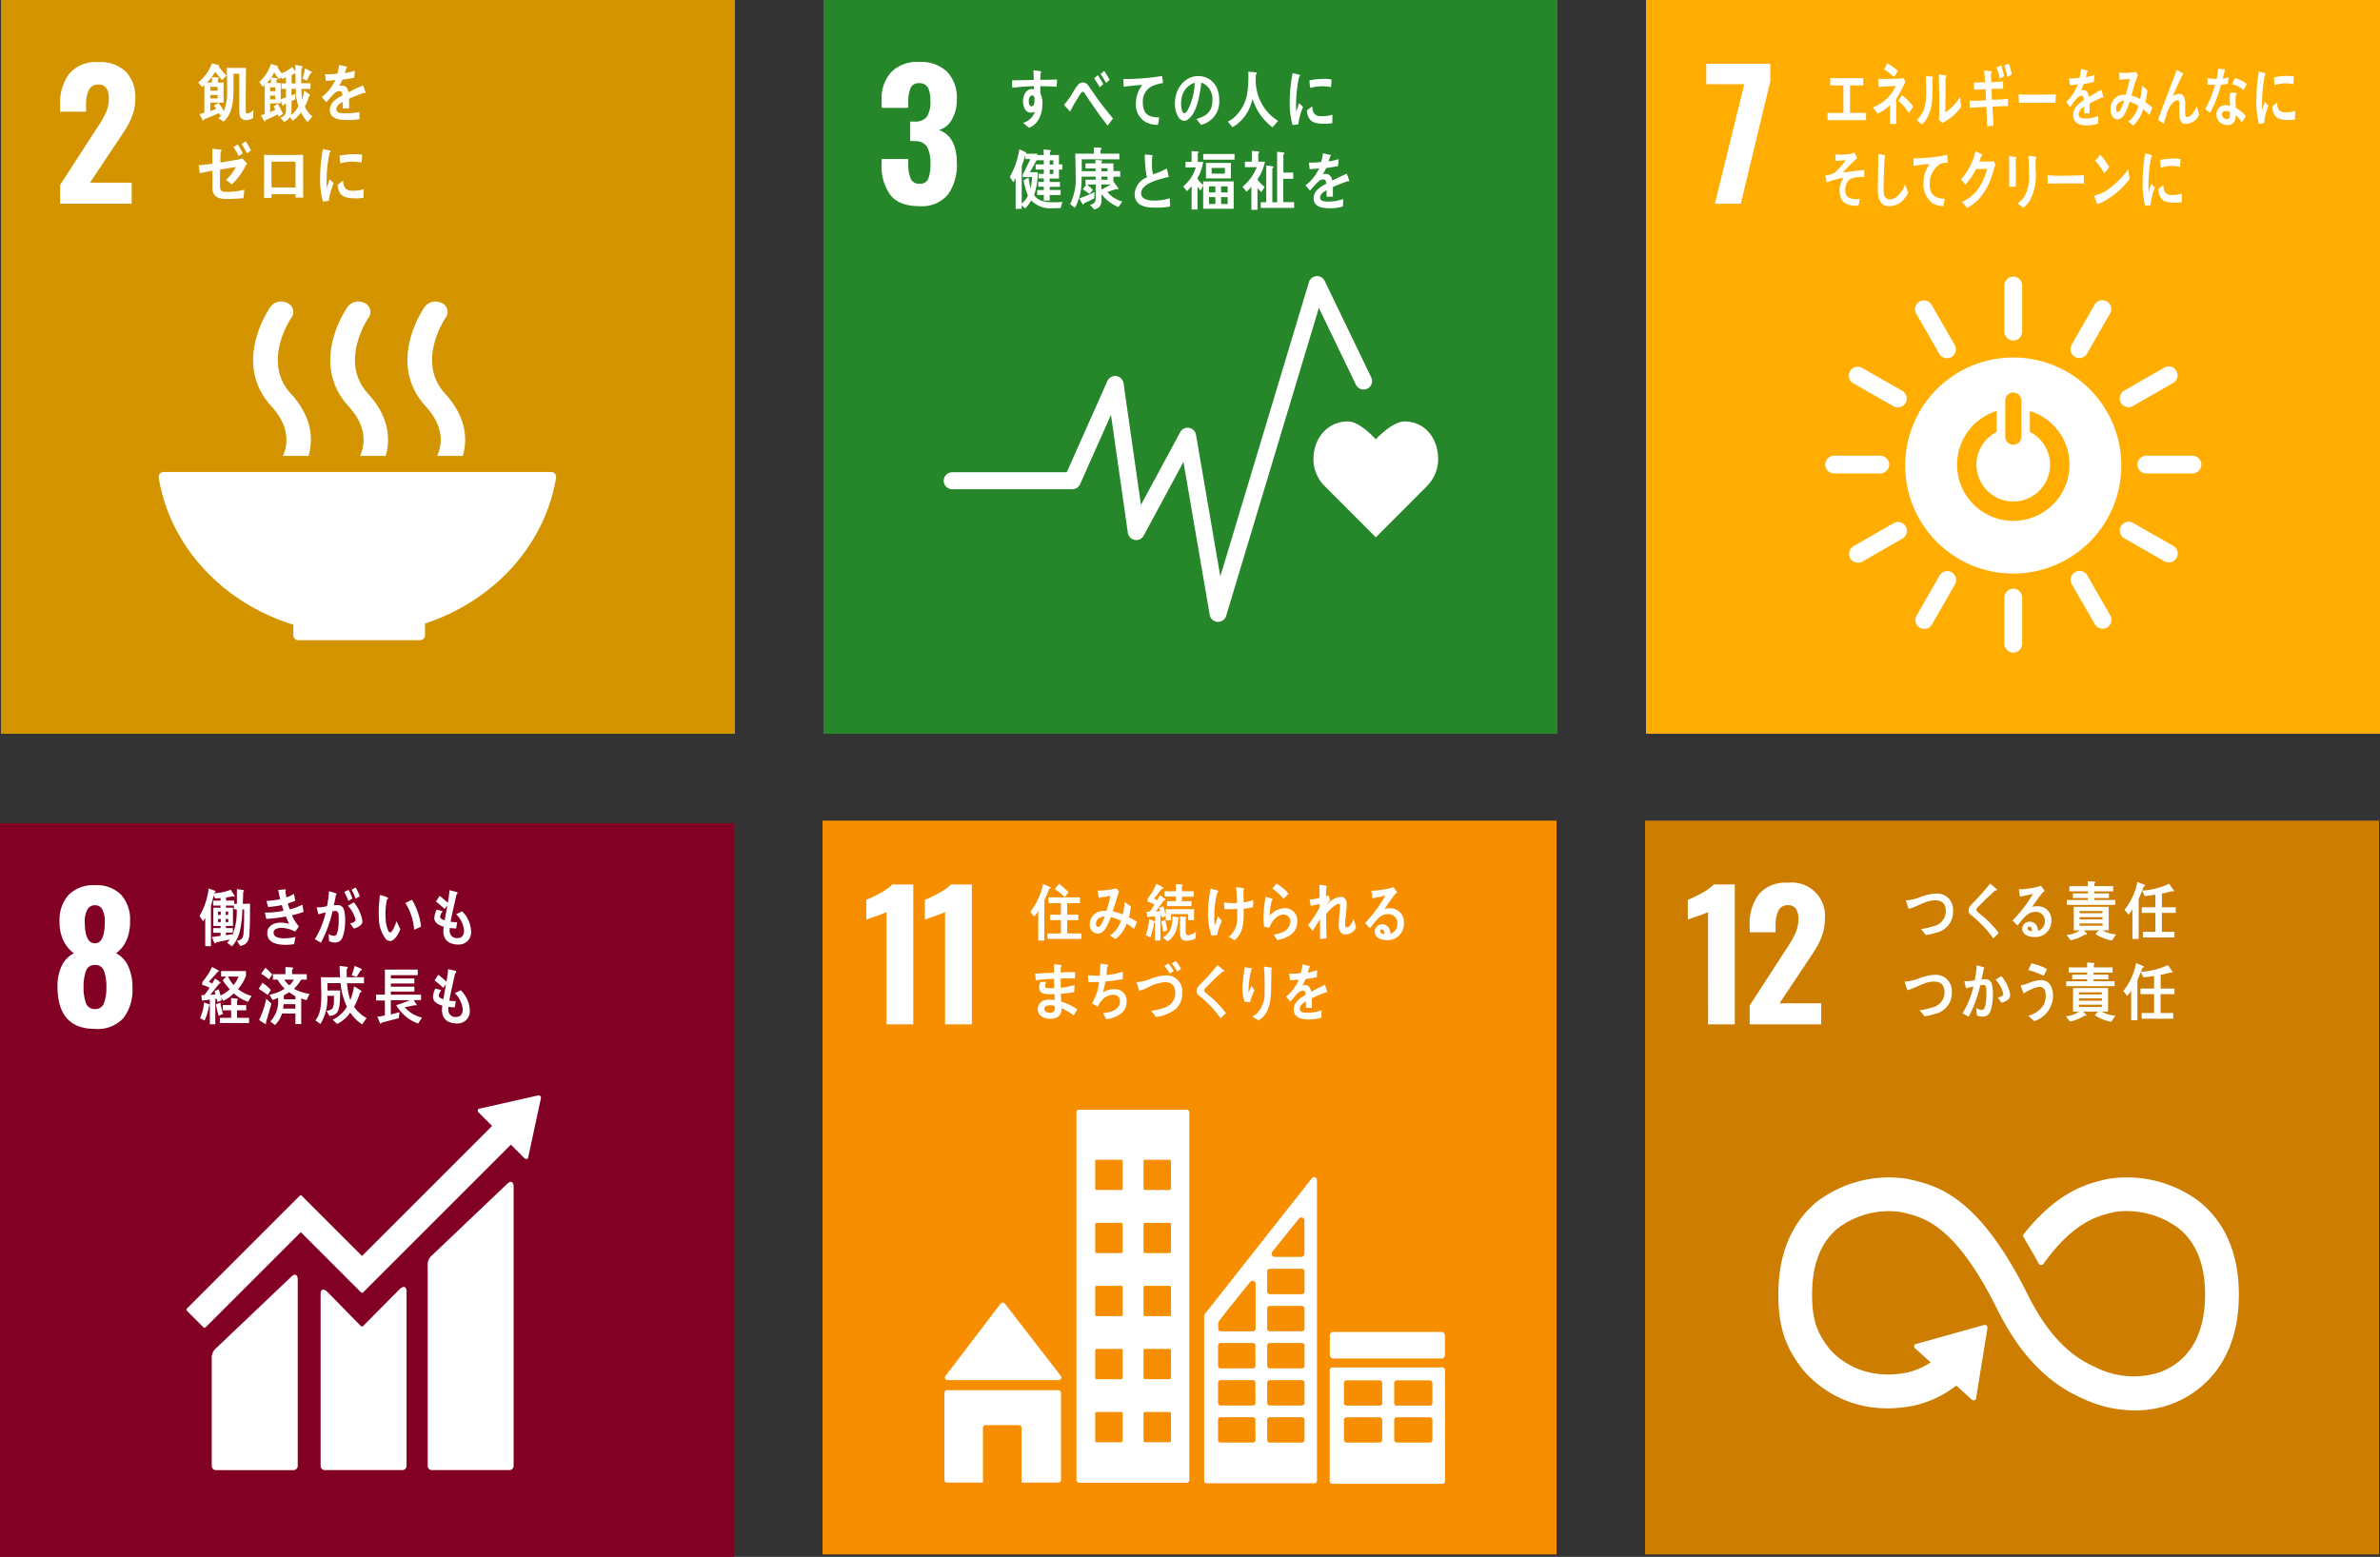 <svg id="グループ_300" data-name="グループ 300" xmlns="http://www.w3.org/2000/svg" xmlns:xlink="http://www.w3.org/1999/xlink" width="360.466" height="235.874" viewBox="0 0 360.466 235.874">
  <rect x="0" y="0" width="360.466" height="235.874" fill="#333333" stroke="none"/>
  <defs>
    <clipPath id="clip-path">
      <rect id="長方形_395" data-name="長方形 395" width="360.466" height="235.874" fill="none"/>
    </clipPath>
  </defs>
  <rect id="長方形_388" data-name="長方形 388" width="111.167" height="111.168" transform="translate(0.142 0)" fill="#d39400"/>
  <rect id="長方形_389" data-name="長方形 389" width="111.167" height="111.168" transform="translate(124.72 0)" fill="#25862a"/>
  <g id="グループ_299" data-name="グループ 299">
    <g id="グループ_298" data-name="グループ 298" clip-path="url(#clip-path)">
      <path id="パス_2714" data-name="パス 2714" d="M13.462,32.514l5.129-7.929.314-.472a20.047,20.047,0,0,0,1.466-2.5,5.157,5.157,0,0,0,.471-2.211,2.613,2.613,0,0,0-.392-1.557,1.312,1.312,0,0,0-1.126-.536,1.543,1.543,0,0,0-1.517.837,5.219,5.219,0,0,0-.419,2.3v.969H13.462V20.371a7.324,7.324,0,0,1,1.4-4.723,5.29,5.29,0,0,1,4.383-1.741,5.6,5.6,0,0,1,4.175,1.452,5.639,5.639,0,0,1,1.426,4.122,7,7,0,0,1-.367,2.277,10.218,10.218,0,0,1-.863,1.91q-.5.837-1.544,2.381l-4.083,6.124H24.3v3.193H13.462Z" transform="translate(-4.355 -4.499)" fill="#fff"/>
      <path id="パス_2715" data-name="パス 2715" d="M198.721,34.045a7.431,7.431,0,0,1-1.335-4.737v-.733h4.03v.706a5.588,5.588,0,0,0,.393,2.329,1.366,1.366,0,0,0,1.335.707,1.281,1.281,0,0,0,1.3-.72,6.094,6.094,0,0,0,.327-2.342,5.014,5.014,0,0,0-.5-2.525,2.011,2.011,0,0,0-1.832-.851,5,5,0,0,0-.733-.026V22.9h.654a2.163,2.163,0,0,0,1.884-.733,4.241,4.241,0,0,0,.524-2.408,4.143,4.143,0,0,0-.38-2.015,1.425,1.425,0,0,0-1.348-.655,1.266,1.266,0,0,0-1.256.707,5.243,5.243,0,0,0-.367,2.094v.942h-4.03V19.678a5.893,5.893,0,0,1,1.479-4.292,5.56,5.56,0,0,1,4.174-1.518,5.8,5.8,0,0,1,4.24,1.466,5.643,5.643,0,0,1,1.492,4.213,5.8,5.8,0,0,1-.759,3.075,3.247,3.247,0,0,1-1.937,1.557q2.7.994,2.7,5a7.611,7.611,0,0,1-1.361,4.8,5.142,5.142,0,0,1-4.318,1.741q-3.036,0-4.37-1.675" transform="translate(-63.858 -4.487)" fill="#fff"/>
      <path id="パス_2716" data-name="パス 2716" d="M55.925,128.838v1.57a.294.294,0,0,0-.005.035.289.289,0,0,0,.005.037.738.738,0,0,0,.725.706s.009,0,.014,0l.018,0H75.1l.016,0,.016,0a.741.741,0,0,0,.727-.737l0-.005,0-.005V128.66c10.37-3.4,18.139-11.8,19.848-22.047,0-.022.007-.042.01-.061a.609.609,0,0,0,.01-.1.744.744,0,0,0-.745-.745H36.273a.744.744,0,0,0-.747.745l.039.335c1.795,10.341,9.777,18.793,20.361,22.054" transform="translate(-11.493 -34.197)" fill="#fff"/>
      <path id="パス_2717" data-name="パス 2717" d="M93.862,68.3c-.242.345-5.914,8.511.127,15.115,2.771,3.031,2.53,5.7,1.739,7.51H99.6c.785-2.666.461-6.011-2.686-9.448-4.451-4.866.058-11.443.125-11.545a1.454,1.454,0,0,0-.629-2.169,2.062,2.062,0,0,0-2.552.536" transform="translate(-29.51 -21.849)" fill="#fff"/>
      <path id="パス_2718" data-name="パス 2718" d="M78.46,90.923h3.877c.783-2.667.458-6.011-2.688-9.449-4.453-4.867.052-11.441.124-11.548a1.451,1.451,0,0,0-.63-2.165,2.056,2.056,0,0,0-2.548.537c-.244.343-5.921,8.511.126,15.115,2.771,3.031,2.529,5.706,1.741,7.511" transform="translate(-23.922 -21.849)" fill="#fff"/>
      <path id="パス_2719" data-name="パス 2719" d="M59.324,68.3c-.246.345-5.918,8.511.124,15.115,2.772,3.032,2.532,5.705,1.743,7.51h3.876c.783-2.665.459-6.009-2.69-9.448-4.453-4.866.055-11.443.127-11.548a1.454,1.454,0,0,0-.633-2.167,2.05,2.05,0,0,0-2.548.536" transform="translate(-18.335 -21.848)" fill="#fff"/>
      <path id="パス_2720" data-name="パス 2720" d="M312.949,100.074c0-3.142-2.017-5.69-5.07-5.69-1.527,0-3.369,1.672-4.369,2.7-1-1.03-2.72-2.7-4.248-2.7-3.054,0-5.194,2.548-5.194,5.691a5.758,5.758,0,0,0,1.62,4.024l7.828,7.842,7.817-7.834-.005-.005a5.76,5.76,0,0,0,1.621-4.026" transform="translate(-95.136 -30.534)" fill="#fff"/>
      <path id="パス_2721" data-name="パス 2721" d="M252.84,114.213c-.026,0-.053,0-.08,0a1.283,1.283,0,0,1-1.187-1.065L247.6,89.986l-6.023,11.168a1.286,1.286,0,0,1-2.4-.428l-2.557-17.873-4.678,10.508a1.287,1.287,0,0,1-1.175.762H212.576a1.285,1.285,0,0,1,0-2.571h17.348l6.154-13.822a1.285,1.285,0,0,1,2.447.34L241.162,96.5,247.1,85.488a1.285,1.285,0,0,1,2.4.392l3.682,21.449L266.6,62.749a1.286,1.286,0,0,1,2.389-.188l7.062,14.64a1.286,1.286,0,0,1-2.316,1.117l-5.626-11.663L254.07,113.3a1.283,1.283,0,0,1-1.23.915" transform="translate(-68.357 -20.004)" fill="#fff"/>
      <path id="パス_2722" data-name="パス 2722" d="M78.565,18.807a.234.234,0,0,1-.123-.047c-.587.2-1.723.649-2.262.9v1.467l-.962-.007c.007-.133.007-.276.007-.438v-.534c-.655.3-.98.7-.98,1.134,0,.381.374.582,1.118.582a12.379,12.379,0,0,0,2.379-.17l.014,1.066a9.938,9.938,0,0,1-2.1.115c-1.6,0-2.4-.5-2.4-1.526a1.881,1.881,0,0,1,.67-1.373,5.854,5.854,0,0,1,1.241-.821c-.015-.428-.147-.649-.384-.649a1.192,1.192,0,0,0-.842.363,6.85,6.85,0,0,0-.628.649c-.3.333-.489.563-.6.676-.147-.173-.375-.43-.676-.782a6.888,6.888,0,0,0,2.057-2.586c-.433.058-.916.1-1.438.126-.035-.362-.081-.7-.13-.991a14.285,14.285,0,0,0,1.869-.1,7.746,7.746,0,0,0,.277-1.316l1.1.248a.114.114,0,0,1,.1.114c0,.058-.041.106-.13.144-.041.161-.116.41-.222.733a12.993,12.993,0,0,0,1.529-.352l-.091,1.049c-.448.1-1.053.192-1.8.3a6.07,6.07,0,0,1-.507.952,1.7,1.7,0,0,1,.465-.065c.5,0,.825.334.972,1.02.653-.344,1.4-.7,2.205-1.058l.376,1.067c0,.075-.032.114-.1.114" transform="translate(-23.304 -4.705)" fill="#fff"/>
      <path id="パス_2723" data-name="パス 2723" d="M52.69,22.448a1.942,1.942,0,0,1-.971.343c-.98,0-1.12-.6-1.12-1.538,0-1.833,0-3.658-.018-5.491h-.858v1.977c0,1.834-.068,4.03-1.492,5.272l-.8-.505a2.642,2.642,0,0,0,.529-.567l-.235.164c-.068-.123-.146-.249-.207-.371-.737.344-1.5.62-2.248.944-.009.048-.052.162-.112.162a.14.14,0,0,1-.139-.093l-.434-.881c.243-.055.486-.114.721-.189V17.462c-.114.1-.218.2-.34.287l-.6-.668a6.686,6.686,0,0,0,2.09-2.893l.965.239c.035.008.131.037.131.1a.09.09,0,0,1-.079.093,6.958,6.958,0,0,0,1.191,1.4l-.645.7a10.577,10.577,0,0,1-1.067-1.271A7.871,7.871,0,0,1,45.707,17.1h.745v-.832l.894.067c.068.009.164.009.164.114,0,.077-.1.134-.148.162V17.1h.852v3.036h-2v1.3c.3-.107.608-.239.91-.365a5.335,5.335,0,0,0-.382-.486c.243-.134.5-.277.737-.41.27.4.538.811.782,1.231a7.864,7.864,0,0,0,.495-3.142c0-1.128-.026-2.264-.054-3.391h2.917c-.035,2.13-.043,4.268-.043,6.4,0,.221-.018.517.258.517a1.528,1.528,0,0,0,.921-.592Zm-5.379-4.7h-1.1v.564h1.1Zm0,1.232h-1.1V19.5h1.1Z" transform="translate(-14.355 -4.59)" fill="#fff"/>
      <path id="パス_2724" data-name="パス 2724" d="M65.374,23.106a5.271,5.271,0,0,1-1.013-1.452,4.566,4.566,0,0,1-1.269,1.262l-.423-.563a1.756,1.756,0,0,1-.855.753l-.561-.641c.653-.266.844-.563.844-1.356,0-.276-.007-.543-.007-.819l-.324.17c0,.087-.057.211-.14.211a.106.106,0,0,1-.075-.067l-.258-.727v.412h-1.6v1.327c.266-.124.549-.229.806-.373-.091-.17-.191-.344-.3-.506l.666-.38c.281.494.538,1,.778,1.518l-.612.446c-.059-.123-.135-.238-.2-.353-.606.306-1.228.592-1.841.879,0,.086-.041.183-.124.183a.109.109,0,0,1-.083-.057l-.489-.871c.2-.068.39-.126.58-.21V17.518a1.791,1.791,0,0,1-.281.259l-.547-.725a6.179,6.179,0,0,0,1.767-2.743l.979.306a.072.072,0,0,1,.049.07.1.1,0,0,1-.043.074,4.1,4.1,0,0,0,.639.966,4.918,4.918,0,0,0,1.592-.947c.158.239.325.458.482.688-.009-.287-.009-.573-.009-.858v-.163l1.028.2a.115.115,0,0,1,.1.115c0,.106-.11.162-.183.183-.042.678-.042,1.364-.042,2.042v.258h1.4v.851H64.428a10.458,10.458,0,0,0,.116,1.613,7.492,7.492,0,0,0,.281-1.365l.83.583a.139.139,0,0,1,.066.122.186.186,0,0,1-.141.162,7.015,7.015,0,0,1-.629,1.538,3.641,3.641,0,0,0,1.144,1.517ZM59.8,16.46c-.183.256-.373.5-.58.744h.58Zm-.11,1.395v.591h.781l.007-.591Zm.789,1.258h-.789v.574h.789Zm1.61-1.03H61.41v-.822h.681v-.926a5.966,5.966,0,0,1-.555.248l-.209-.248-.29.277a5.7,5.7,0,0,1-.722-1.013,8.735,8.735,0,0,1-.463.775c.256.028.505.057.762.086.059.011.175.018.175.114s-.085.143-.142.172V17.2h.647v2.464c.265-.1.531-.182.8-.287Zm1.492,0h-.656V19.1c.2-.1.4-.182.59-.276l.006.859c-.189.1-.4.17-.587.276v1.412a2.043,2.043,0,0,1-.125.707,3.718,3.718,0,0,0,1.162-1.346,8.3,8.3,0,0,1-.39-2.644m-.066-2.312-.11-.028a5.015,5.015,0,0,1-.455.269v1.249h.6c-.005-.5-.025-.992-.031-1.49m2.3-.046c-.2.363-.373.753-.578,1.116l-.649-.315c.167-.5.275-1.023.406-1.537l.971.514c.025.011.034.067.034.1,0,.1-.116.126-.183.126" transform="translate(-18.778 -4.629)" fill="#fff"/>
      <path id="パス_2725" data-name="パス 2725" d="M51.726,35.13c-.11.184-.2.367-.3.541A10.135,10.135,0,0,1,49.5,38.189a5.843,5.843,0,0,0-.9-.673,6.7,6.7,0,0,0,1.515-1.979c-.321.041-.642.1-.955.153-.477.081-.946.154-1.423.246-.009.378-.018.755-.018,1.131v1.385c0,.786.367.859.983.859a10.5,10.5,0,0,0,2.7-.328c-.028.428-.092.856-.129,1.275-.882.082-1.762.122-2.653.122-1.038,0-2.047-.294-2.047-1.67V36.1c-.653.112-1.285.254-1.927.377-.045-.4-.092-.806-.147-1.2.689-.058,1.377-.131,2.064-.242V32.773l1.231.145c.073.009.155.04.155.142a.214.214,0,0,1-.139.173c-.016.541-.026,1.082-.035,1.632.872-.133,1.744-.3,2.617-.439a2.729,2.729,0,0,0,.68-.193,8.334,8.334,0,0,1,.752.8c0,.06-.066.089-.1.1m-1.176-1.243a9.91,9.91,0,0,0-.8-1.367l.669-.389a10.32,10.32,0,0,1,.755,1.327Zm1.249-.417a11.031,11.031,0,0,0-.827-1.408l.651-.41a9.519,9.519,0,0,1,.781,1.368Z" transform="translate(-14.397 -10.24)" fill="#fff"/>
      <path id="パス_2726" data-name="パス 2726" d="M63.878,41.157v-.509h-3.63V41.2H59.117c0-2.17.01-4.342.01-6.515,1.006,0,2.022.022,3.029.022.962,0,1.925-.022,2.879-.022,0,2.06.008,4.109.008,6.169v.305Zm0-5.444H60.249v3.9h3.629Z" transform="translate(-19.125 -11.221)" fill="#fff"/>
      <path id="パス_2727" data-name="パス 2727" d="M73,41.221c-.3.03-.594.07-.9.108a12.708,12.708,0,0,1-.428-3.748,24.146,24.146,0,0,1,.428-4.218l.718.168a2.15,2.15,0,0,1,.354.091.121.121,0,0,1,.093.128.135.135,0,0,1-.132.13,19.391,19.391,0,0,0-.48,4.375c0,.359.017.707.017,1.067.147-.449.288-.906.445-1.354.206.189.414.387.618.577A9.353,9.353,0,0,0,73,41.221m5.248-.466a6.668,6.668,0,0,1-1.507.083c-1.181-.037-2.28-.229-2.425-2.035.279-.21.557-.431.842-.632,0,1.026.479,1.488,1.249,1.512a5.22,5.22,0,0,0,1.859-.225c-.006.431-.012.857-.019,1.3m-.3-5.331a6.422,6.422,0,0,0-1.913-.119,8.794,8.794,0,0,0-1.322.231c-.035-.355-.058-.8-.1-1.152a10.015,10.015,0,0,1,1.872-.225,6.887,6.887,0,0,1,1.559.076c-.031.394-.053.794-.094,1.188" transform="translate(-23.186 -10.794)" fill="#fff"/>
      <path id="パス_2728" data-name="パス 2728" d="M290.066,24.139c-.292.029-.582.07-.882.107a12.594,12.594,0,0,1-.42-3.7,23.849,23.849,0,0,1,.42-4.164l.7.165a2.24,2.24,0,0,1,.347.09.122.122,0,0,1,.091.127.132.132,0,0,1-.13.127,19.3,19.3,0,0,0-.47,4.322c0,.352.017.7.017,1.051.145-.443.283-.894.436-1.336.2.186.407.382.607.57a9.312,9.312,0,0,0-.72,2.641m5.147-.183a6.584,6.584,0,0,1-1.48.085c-1.157-.037-2.236-.227-2.376-2.011.273-.206.545-.424.825-.622,0,1.012.471,1.468,1.225,1.493a5.151,5.151,0,0,0,1.824-.222c-.007.424-.012.846-.018,1.278m-.2-5.448a6.307,6.307,0,0,0-1.876-.116,8.47,8.47,0,0,0-1.3.229c-.034-.35-.057-.786-.1-1.138a9.761,9.761,0,0,1,1.837-.222,6.667,6.667,0,0,1,1.529.077c-.03.387-.052.783-.093,1.17" transform="translate(-93.42 -5.3)" fill="#fff"/>
      <path id="パス_2729" data-name="パス 2729" d="M233.352,18.233c-.338-.028-.678-.048-1.009-.055-.5-.015-.989-.036-1.477-.02.008.369-.009.712.016,1.078a3.25,3.25,0,0,1,.307,1.567c0,1.655-.662,3.135-2.034,3.649-.3-.258-.61-.485-.9-.753a2.539,2.539,0,0,0,1.791-1.706,1.246,1.246,0,0,1-.684.16c-.7,0-1.116-.9-1.116-1.669,0-.952.471-1.895,1.339-1.895a1.349,1.349,0,0,1,.331.04c0-.158-.007-.32-.016-.478-.563,0-1.124.039-1.677.075-.538.046-1.065.1-1.594.177-.032-.378-.017-.764-.032-1.142,1.1-.021,2.188-.021,3.285-.062-.024-.487-.039-.968-.048-1.465.239.02.5.061.736.1a2.433,2.433,0,0,1,.305.049c.057.011.123.029.123.12a.275.275,0,0,1-.106.206c-.009.319-.017.659-.017.976.843-.007,1.693-.024,2.537-.051Zm-3.685,1.32c-.379,0-.546.436-.546.843,0,.327.1.8.438.8.363,0,.431-.555.431-.892,0-.267,0-.754-.323-.754" transform="translate(-73.308 -5.09)" fill="#fff"/>
      <path id="パス_2730" data-name="パス 2730" d="M244.828,24.175c-.419-.56-.908-1.145-1.343-1.769-.515-.739-1.048-1.508-1.548-2.237-.172-.248-.344-.52-.515-.768-.09-.125-.2-.354-.36-.354-.223,0-.434.427-.557.612-.164.262-.329.542-.483.791-.279.459-.524.926-.795,1.373v.053c0,.083-.034.155-.106.155l-.909-1a13.079,13.079,0,0,0,.966-1.268c.312-.469.59-.989.917-1.458.312-.424.556-.675,1.022-.675a1.076,1.076,0,0,1,.812.518c.18.219.353.511.515.74.388.551.771,1.115,1.164,1.634.6.821,1.393,1.8,2.03,2.568Zm-1.2-5.822c-.262-.466-.553-.905-.842-1.345l.563-.485a11.789,11.789,0,0,1,.819,1.349Zm.963-.639a12.638,12.638,0,0,0-.842-1.356l.565-.473a14.854,14.854,0,0,1,.812,1.358Z" transform="translate(-77.066 -5.139)" fill="#fff"/>
      <path id="パス_2731" data-name="パス 2731" d="M257.318,18.121a8.993,8.993,0,0,0-1.2.323,2.574,2.574,0,0,0-1.665,2.653c.016,1.992,1.251,2.178,2.483,2.2-.056.374-.114.756-.194,1.13l-.166,0a3.939,3.939,0,0,1-1.608-.377,2.979,2.979,0,0,1-1.561-2.841,4.567,4.567,0,0,1,.964-2.835c-.907.057-1.922.154-2.812.281-.043-.491-.02-.783-.068-1.165a37.715,37.715,0,0,0,4.67-.292c.365-.054.986-.135,1.2-.165.039.147.127.91.14.986s-.093.086-.178.106" transform="translate(-81.361 -5.51)" fill="#fff"/>
      <path id="パス_2732" data-name="パス 2732" d="M267.017,24.422c-.246-.292-.469-.6-.718-.877,1.262-.377,2.428-.925,2.428-2.816a2.62,2.62,0,0,0-1.668-2.71c-.216,1.722-.64,4.462-1.893,5.477a1.162,1.162,0,0,1-.741.319,1.178,1.178,0,0,1-.853-.579,3.729,3.729,0,0,1-.511-2.041c0-2.438,1.618-4.161,3.518-4.161,1.758,0,3.186,1.3,3.186,3.623a3.584,3.584,0,0,1-2.747,3.765m-2.807-4.59a4.1,4.1,0,0,0-.225,1.362c0,.408.072,1.465.52,1.465.159,0,.295-.191.392-.319a9.11,9.11,0,0,0,1.147-4.3,2.947,2.947,0,0,0-1.835,1.793" transform="translate(-85.105 -5.51)" fill="#fff"/>
      <path id="パス_2733" data-name="パス 2733" d="M281.658,24.477a8.547,8.547,0,0,1-3.012-4.292,10.423,10.423,0,0,1-.44,1.291,6.369,6.369,0,0,1-1.77,2.406,4.718,4.718,0,0,1-.84.564l-.718-.829a4.678,4.678,0,0,0,.97-.64,6.376,6.376,0,0,0,2.016-3.879,18.385,18.385,0,0,0,.129-3.076l1.135.128a.16.16,0,0,1,.155.147.2.2,0,0,1-.146.18c-.016.4-.024.8-.024,1.2a7.563,7.563,0,0,0,1.272,3.809,7.06,7.06,0,0,0,2.121,2.011Z" transform="translate(-88.928 -5.183)" fill="#fff"/>
      <path id="パス_2734" data-name="パス 2734" d="M233.782,42.344c-.372.009-.746.018-1.12.018a4.087,4.087,0,0,1-3.341-1.188,5.221,5.221,0,0,1-.9,1.208l-.538-.467v.546h-.913V37.834a5.343,5.343,0,0,1-.354.6l-.532-.808a11.927,11.927,0,0,0,1.434-4.188l.988.448a.116.116,0,0,1,.066.1.154.154,0,0,1-.089.127h1.763v.79l-1.118,2.006h1.2a10.824,10.824,0,0,1-.563,3.459c.663,1.012,1.99,1.1,2.993,1.1.43,0,.853-.028,1.285-.058Zm-5.747-4.7v-.331l1.172-2.4h-.764v-.673c-.158.595-.341,1.189-.555,1.764v5.66a3.4,3.4,0,0,0,.936-1.209,13.112,13.112,0,0,1-.663-2.319c.256-.135.506-.272.762-.408a9.693,9.693,0,0,0,.333,1.626,15.276,15.276,0,0,0,.2-1.714Zm5.5-1.131v1.354h-1.408v.517h1.55v.741h-1.55V39.6h1.658v.771h-1.65V41.2h-.9v-.857h-1v-.731h1v-.5h-.846v-.731h.846v-.527h-.787v-.7h.787v-.653h-1.243v-.779h1.243V35.1h-1.168v-.8h1.143v-.837l.954.089a.135.135,0,0,1,.133.146c0,.077-.093.135-.142.175v.428h1.37v1.423h.5v.779Zm-.861-1.4h-.547v.642h.547Zm0,1.4h-.547v.653h.547Z" transform="translate(-73.143 -10.818)" fill="#fff"/>
      <path id="パス_2735" data-name="パス 2735" d="M246.909,42.044a5.966,5.966,0,0,1-2.562-1.958c0,.231.007.453.007.683,0,1.034-.266,1.417-1.1,1.647l-.647-.712c.631-.18.856-.3.856-1.134V38.63h-1.286c.307.273.605.543.885.844l-.546.572c-.331-.239-.662-.473-1-.691l.532-.725h-.125V37.9h1.533v-.463h-2.114c-.007.352-.007.7-.035,1.053a8.122,8.122,0,0,1-.992,3.675c-.243-.189-.474-.381-.722-.561a8.717,8.717,0,0,0,.836-4.448c0-1.062-.04-2.127-.057-3.192h2.818V33.01c.316.02.715.02,1.021.06.057.011.133.03.133.122a.193.193,0,0,1-.142.169v.6h2.845v.854h-5.7c0,.6.006,1.193.006,1.795h2.09v-.421h-1.525v-.754h1.508v-.52l.871.049c.066,0,.148.012.148.123a.184.184,0,0,1-.114.158v.19h1.822v1.156h1.021v.862h-1.021v.885l.076-.061.616.854a.245.245,0,0,1,.041.132.113.113,0,0,1-.108.119.393.393,0,0,1-.183-.071c-.456.141-.912.312-1.367.465a4.61,4.61,0,0,0,2.262,1.433Zm-3.666-1.324a15.983,15.983,0,0,1-1.549.752c-.019.072-.058.2-.133.2-.042,0-.076-.04-.1-.081l-.48-.851a24.976,24.976,0,0,0,2.314-.957Zm2.007-4.549h-.911v.452h.911Zm0,1.256h-.911v.481h.911Zm-.911,1.2V39.4a15.252,15.252,0,0,0,1.418-.781Z" transform="translate(-77.514 -10.679)" fill="#fff"/>
      <path id="パス_2736" data-name="パス 2736" d="M257.008,42.648c-1.145,0-2.972-.185-2.972-2.054a2.848,2.848,0,0,1,1.867-2.526,15.566,15.566,0,0,1-.321-3.466l.729.06c.119.011.238.02.36.039.039.011.088.029.088.089a.2.2,0,0,1-.055.108,6.57,6.57,0,0,0-.048.9,6.15,6.15,0,0,0,.151,1.752.1.1,0,0,0,.072.03,8.671,8.671,0,0,0,2.019-.872c.12.421.2.861.3,1.292-1,.246-4.181.872-4.181,2.487,0,.911,1.185,1.086,1.739,1.086a7.3,7.3,0,0,0,2.584-.344c.035.413.058.834.068,1.256a13.246,13.246,0,0,1-2.4.165" transform="translate(-82.185 -11.194)" fill="#fff"/>
      <path id="パス_2737" data-name="パス 2737" d="M267.929,42.571V39.05l-.386.768c-.168-.187-.313-.384-.472-.581v3.443h-.891v-3.55a4.338,4.338,0,0,1-.714.766l-.564-.7a5.869,5.869,0,0,0,1.9-2.891h-1.548V35.47h.916V33.828l.943.077c.05,0,.134.03.134.11a.189.189,0,0,1-.134.157v1.3h.825a7.31,7.31,0,0,1-.892,2.5,4.09,4.09,0,0,0,.882.994v-.542h4.62v4.15Zm.009-8.3h4.742v.867h-4.742Zm.413,1.358h3.775v2.341h-3.775Zm1.429,3.55h-.967v.916h.967Zm0,1.632h-.967v1.033h.967Zm1.437-4.425h-2.009v.864h2.009Zm.422,2.793h-.994v.916h.994Zm0,1.632h-.994v1.033h.994Z" transform="translate(-85.701 -10.944)" fill="#fff"/>
      <path id="パス_2738" data-name="パス 2738" d="M280.448,38.111v.04a7.349,7.349,0,0,0,1.093,1.111l-.5.779a6.234,6.234,0,0,1-.588-.621v3.3h-.925V39.213a4.8,4.8,0,0,1-.741.757l-.6-.739a7.715,7.715,0,0,0,2.163-2.968h-1.8v-.844H279.6V33.784l1,.089a.146.146,0,0,1,.118.137c0,.079-.076.128-.134.147v1.261h1.008a7.391,7.391,0,0,1-1.143,2.692m.5,4.318v-.856h.831V36l.95.118a.138.138,0,0,1,.126.137c0,.09-.09.137-.151.168v5.153h.724V33.921l.951.108c.066.011.152.047.152.137s-.093.139-.152.179v2.732h1.488v.944h-1.505v3.532h1.64v.875Z" transform="translate(-90 -10.93)" fill="#fff"/>
      <path id="パス_2739" data-name="パス 2739" d="M298.815,38.6a.22.22,0,0,1-.12-.047c-.589.2-1.724.649-2.262.894v1.469l-.962-.009c.008-.132.008-.276.008-.437v-.534c-.654.3-.98.695-.98,1.133,0,.382.375.582,1.118.582a7.233,7.233,0,0,0,2.376-.381l-.032,1.116a6.788,6.788,0,0,1-2.049.276c-1.6,0-2.4-.5-2.4-1.526a1.892,1.892,0,0,1,.67-1.373,5.867,5.867,0,0,1,1.24-.819c-.014-.43-.146-.649-.383-.649a1.179,1.179,0,0,0-.84.363,7.46,7.46,0,0,0-.63.646c-.3.336-.489.564-.6.679-.147-.173-.374-.43-.678-.782a6.876,6.876,0,0,0,2.059-2.585c-.433.057-.915.1-1.437.124-.032-.362-.083-.7-.131-.991a14.1,14.1,0,0,0,1.87-.1,7.96,7.96,0,0,0,.277-1.318l1.1.25a.114.114,0,0,1,.1.114c0,.057-.039.1-.131.143-.041.163-.114.411-.219.733a12.939,12.939,0,0,0,1.525-.351l-.09,1.048c-.448.1-1.053.191-1.8.3a5.96,5.96,0,0,1-.507.952,1.645,1.645,0,0,1,.464-.066c.5,0,.826.334.971,1.019.652-.343,1.4-.7,2.2-1.058l.376,1.067c0,.076-.032.115-.1.115" transform="translate(-94.56 -11.109)" fill="#fff"/>
      <rect id="長方形_390" data-name="長方形 390" width="111.168" height="111.168" transform="translate(249.298 0)" fill="#ffad00"/>
      <rect id="長方形_391" data-name="長方形 391" width="111.168" height="111.168" transform="translate(0 124.707)" fill="#830025"/>
      <path id="パス_2740" data-name="パス 2740" d="M12.866,213.589a7.069,7.069,0,0,1,.628-3.088,4.092,4.092,0,0,1,1.858-1.937,5.2,5.2,0,0,1-1.57-1.9,6.356,6.356,0,0,1-.6-2.892,5.653,5.653,0,0,1,1.387-4.069,5.24,5.24,0,0,1,3.978-1.452,5.181,5.181,0,0,1,3.951,1.439,5.6,5.6,0,0,1,1.361,4,6.893,6.893,0,0,1-.576,2.983,4.749,4.749,0,0,1-1.544,1.884,4.06,4.06,0,0,1,1.858,1.989,7.623,7.623,0,0,1,.628,3.219,7.043,7.043,0,0,1-1.36,4.606,5.283,5.283,0,0,1-4.318,1.649q-5.679,0-5.679-6.437m7.053,2.5a6.656,6.656,0,0,0,.353-2.342,7.094,7.094,0,0,0-.353-2.486,1.345,1.345,0,0,0-1.374-.916,1.346,1.346,0,0,0-1.374.929,7.116,7.116,0,0,0-.353,2.473,6.656,6.656,0,0,0,.353,2.342,1.345,1.345,0,0,0,1.374.929,1.345,1.345,0,0,0,1.374-.929m.118-12.313a3.8,3.8,0,0,0-.367-1.819,1.2,1.2,0,0,0-1.125-.667,1.259,1.259,0,0,0-1.151.667A3.586,3.586,0,0,0,17,203.775q0,3.271,1.544,3.271,1.492,0,1.492-3.271" transform="translate(-4.162 -64.139)" fill="#fff"/>
      <path id="パス_2741" data-name="パス 2741" d="M387.764,17.382h-5.758V14.294h9.709v2.643L387.24,35.491h-3.925Z" transform="translate(-123.586 -4.624)" fill="#fff"/>
      <path id="パス_2742" data-name="パス 2742" d="M442.921,80.062a16.369,16.369,0,1,0,16.366,16.367,16.367,16.367,0,0,0-16.366-16.367m-1.212,6.466a1.217,1.217,0,0,1,2.431,0v5.62a1.218,1.218,0,0,1-2.431,0Zm1.214,18.289a8.515,8.515,0,0,1-2.53-16.644v3.17a5.573,5.573,0,1,0,5.046-.007V88.169a8.514,8.514,0,0,1-2.516,16.648" transform="translate(-137.998 -25.902)" fill="#fff"/>
      <path id="パス_2743" data-name="パス 2743" d="M418.338,103.4a1.369,1.369,0,0,0-1.258-1.343h-7.168a1.349,1.349,0,0,0,0,2.692h7.168a1.373,1.373,0,0,0,1.258-1.349" transform="translate(-132.204 -33.018)" fill="#fff"/>
      <path id="パス_2744" data-name="パス 2744" d="M488.227,103.4a1.369,1.369,0,0,0-1.258-1.343H479.8a1.349,1.349,0,0,0,0,2.692h7.167a1.373,1.373,0,0,0,1.258-1.349" transform="translate(-154.815 -33.018)" fill="#fff"/>
      <path id="パス_2745" data-name="パス 2745" d="M450.113,141.522a1.369,1.369,0,0,0,1.343-1.258V133.1a1.349,1.349,0,0,0-2.692,0v7.167a1.374,1.374,0,0,0,1.35,1.258" transform="translate(-145.183 -42.649)" fill="#fff"/>
      <path id="パス_2746" data-name="パス 2746" d="M483.2,122.337a1.37,1.37,0,0,0-.424-1.791l-6.221-3.56a1.348,1.348,0,0,0-1.337,2.336l6.221,3.56a1.373,1.373,0,0,0,1.762-.546" transform="translate(-153.547 -37.803)" fill="#fff"/>
      <path id="パス_2747" data-name="パス 2747" d="M429.516,136.493a1.369,1.369,0,0,0,1.79-.425l3.56-6.22a1.349,1.349,0,0,0-2.337-1.338l-3.56,6.221a1.373,1.373,0,0,0,.546,1.762" transform="translate(-138.736 -41.381)" fill="#fff"/>
      <path id="パス_2748" data-name="パス 2748" d="M469.113,136.451a1.37,1.37,0,0,0,.538-1.76l-3.573-6.213a1.348,1.348,0,0,0-2.333,1.342l3.572,6.214a1.372,1.372,0,0,0,1.8.417" transform="translate(-149.985 -41.371)" fill="#fff"/>
      <path id="パス_2749" data-name="パス 2749" d="M414.171,122.41a1.369,1.369,0,0,0,1.76.537l6.213-3.573a1.348,1.348,0,0,0-1.341-2.333l-6.214,3.572a1.374,1.374,0,0,0-.418,1.8" transform="translate(-133.936 -37.82)" fill="#fff"/>
      <path id="パス_2750" data-name="パス 2750" d="M450.113,71.635a1.369,1.369,0,0,0,1.343-1.257V63.209a1.349,1.349,0,0,0-2.692,0v7.169a1.374,1.374,0,0,0,1.35,1.257" transform="translate(-145.183 -20.039)" fill="#fff"/>
      <path id="パス_2751" data-name="パス 2751" d="M422.541,87.623a1.367,1.367,0,0,0-.424-1.791l-6.221-3.56a1.348,1.348,0,0,0-1.337,2.337l6.221,3.56a1.371,1.371,0,0,0,1.761-.545" transform="translate(-133.923 -26.572)" fill="#fff"/>
      <path id="パス_2752" data-name="パス 2752" d="M464.23,75.837a1.37,1.37,0,0,0,1.79-.424l3.56-6.221a1.348,1.348,0,0,0-2.337-1.337l-3.56,6.22a1.372,1.372,0,0,0,.546,1.762" transform="translate(-149.966 -21.758)" fill="#fff"/>
      <path id="パス_2753" data-name="パス 2753" d="M434.275,75.866a1.368,1.368,0,0,0,.537-1.76l-3.573-6.213a1.348,1.348,0,0,0-2.333,1.342l3.573,6.213a1.373,1.373,0,0,0,1.8.419" transform="translate(-138.714 -21.771)" fill="#fff"/>
      <path id="パス_2754" data-name="パス 2754" d="M474.755,87.571a1.369,1.369,0,0,0,1.76.537l6.213-3.572a1.348,1.348,0,0,0-1.341-2.334l-6.213,3.573a1.372,1.372,0,0,0-.418,1.8" transform="translate(-153.536 -26.549)" fill="#fff"/>
      <path id="パス_2755" data-name="パス 2755" d="M107.752,265.027,96.4,275.825a1.88,1.88,0,0,0-.647,1.622v30.264a.647.647,0,0,0,.647.645h11.725a.647.647,0,0,0,.646-.645V265.3c0-.357-.279-1.009-1.02-.273" transform="translate(-30.978 -85.632)" fill="#fff"/>
      <path id="パス_2756" data-name="パス 2756" d="M59.411,285.822l-11.353,10.8a1.883,1.883,0,0,0-.647,1.62v16.2a.648.648,0,0,0,.647.645H59.785a.647.647,0,0,0,.647-.645V286.094c0-.358-.282-1.011-1.02-.271" transform="translate(-15.339 -92.359)" fill="#fff"/>
      <path id="パス_2757" data-name="パス 2757" d="M95.442,245.668a.324.324,0,0,0-.1-.246.343.343,0,0,0-.21-.092l-.062,0-.093.005-8.692,1.96-.158.016a.348.348,0,0,0-.17.089.333.333,0,0,0,0,.467l.1.1,1.985,1.985-19.7,19.7-9.1-9.1a.259.259,0,0,0-.37,0l-2.468,2.469,0,0L41.831,277.6a.265.265,0,0,0,0,.371l2.472,2.471a.258.258,0,0,0,.367,0l14.4-14.4,6.6,6.6a.14.14,0,0,0,.021.031l2.469,2.466a.259.259,0,0,0,.37,0l22.353-22.353,2.084,2.084a.326.326,0,0,0,.464,0,.32.32,0,0,0,.095-.214v-.028l1.909-8.873Z" transform="translate(-13.509 -79.369)" fill="#fff"/>
      <path id="パス_2758" data-name="パス 2758" d="M83.71,288.6l-5.492,5.538a.263.263,0,0,1-.354-.014l-4.976-5.072c-.911-.907-1.107-.171-1.107.185V315.32a.644.644,0,0,0,.643.646H84.152a.648.648,0,0,0,.645-.646V288.805c0-.356-.281-1.011-1.087-.2" transform="translate(-23.222 -93.243)" fill="#fff"/>
      <path id="パス_2759" data-name="パス 2759" d="M409.165,23.871v-1.1h2.4V18.6h-1.995V17.5h5v1.1h-2v4.164h2.433v1.1Z" transform="translate(-132.373 -5.661)" fill="#fff"/>
      <path id="パス_2760" data-name="パス 2760" d="M422.859,19.576V20.73c0,.875.007,1.753.007,2.621h-.95c0-.954,0-1.906.008-2.854a6.819,6.819,0,0,1-1.9,1.31,8.646,8.646,0,0,0-.69-.972,6.074,6.074,0,0,0,3.449-3.224c-.861.009-1.724.106-2.586.158-.017-.413-.031-.816-.053-1.227,1.109,0,2.227-.008,3.336-.064a1.962,1.962,0,0,0,.487-.073l.279.549a20.633,20.633,0,0,1-1.389,2.623m-.337-3.339a8.823,8.823,0,0,0-1.493-1.133c.166-.317.324-.62.488-.938a8.8,8.8,0,0,1,1.6,1.152c-.19.318-.384.623-.594.919m2.25,5.463a9.658,9.658,0,0,0-1.59-1.86L423.73,19a7.413,7.413,0,0,1,1.693,1.753Z" transform="translate(-135.663 -4.583)" fill="#fff"/>
      <path id="パス_2761" data-name="パス 2761" d="M431.526,17.278c-.046,2.2.194,4.248-.878,6.078a3.644,3.644,0,0,1-.726.9c-.241-.216-.6-.548-.781-.718,1.178-1.038,1.419-2.363,1.419-4.238,0-.791-.016-1.624-.031-2.418l1,.129a.1.1,0,0,1,.083.109.237.237,0,0,1-.083.16m2.776,5.933a12.8,12.8,0,0,1-1.252.8,5.659,5.659,0,0,1-.592-.557,2.051,2.051,0,0,0,.074-.523V21.616c0-1.648-.022-3.328-.046-4.976l1.044.17a.119.119,0,0,1,.082.128.239.239,0,0,1-.112.183c-.014.459-.009.909-.009,1.369,0,1.295-.014,2.623-.037,3.916a6.828,6.828,0,0,0,1.732-1.592c.157-.193.3-.419.45-.632.016-.021.031-.054.053-.054.037,0,.037.108.037.13.03.449.083.876.143,1.314a8.278,8.278,0,0,1-1.568,1.639" transform="translate(-138.835 -5.383)" fill="#fff"/>
      <path id="パス_2762" data-name="パス 2762" d="M444.445,20.758c.047.97.089,1.929.151,2.9-.323.032-.645.045-.967.088-.033-.98-.082-1.949-.108-2.928-.848.029-1.687.06-2.529.12q-.011-.544-.023-1.09c.193.014.383.018.579.024.643.015,1.282-.043,1.92-.058-.025-.566-.044-1.119-.08-1.684-.577.005-1.148.041-1.726.069-.007-.363-.038-.738-.053-1.1.563.014,1.134.007,1.7-.018-.033-.606-.074-1.2-.121-1.81l1.025.124a.151.151,0,0,1,.124.155.217.217,0,0,1-.125.189c.008.443.023.879.026,1.323a17.543,17.543,0,0,0,1.81-.139c-.007.386,0,.757-.007,1.13-.584,0-1.169,0-1.748.019.026.554.045,1.111.078,1.668.8-.032,1.615-.083,2.419-.164.009.374-.007.747,0,1.111-.781-.009-1.569.044-2.35.075m1.106-4.24a16.367,16.367,0,0,0-.5-1.695l.713-.3a15.3,15.3,0,0,1,.447,1.614Zm1.168-.254a17.231,17.231,0,0,0-.489-1.74l.687-.273a11.984,11.984,0,0,1,.46,1.611Z" transform="translate(-142.662 -4.61)" fill="#fff"/>
      <path id="パス_2763" data-name="パス 2763" d="M457.547,22.4c-.457-.029-.817-.029-1.187-.029-.426-.011-3.349,0-4.369.04-.016-.392-.039-.892-.046-1.185-.01-.147.055-.156.1-.147a3.378,3.378,0,0,0,.465.068c.489.029,1.009.022,1.572.022,1.164,0,2.2-.032,3.5-.049-.026.391-.033.888-.042,1.28" transform="translate(-146.212 -6.819)" fill="#fff"/>
      <path id="パス_2764" data-name="パス 2764" d="M468.159,19.8a.165.165,0,0,1-.1-.049c-.5.2-1.46.666-1.917.921v1.511l-.817-.009c.007-.139.007-.285.007-.453v-.55a1.377,1.377,0,0,0-.831,1.167c0,.393.318.6.949.6a5.154,5.154,0,0,0,2.013-.391l-.029,1.148a4.752,4.752,0,0,1-1.737.287c-1.356,0-2.033-.522-2.033-1.573A2.119,2.119,0,0,1,464.228,21a4.945,4.945,0,0,1,1.053-.842c-.015-.443-.126-.668-.325-.668a.933.933,0,0,0-.714.373,7.656,7.656,0,0,0-.534.666c-.255.344-.415.579-.51.7-.126-.178-.319-.443-.575-.806a7.034,7.034,0,0,0,1.743-2.657c-.365.057-.775.1-1.217.126-.028-.374-.068-.718-.11-1.02a9.8,9.8,0,0,0,1.585-.1,9.72,9.72,0,0,0,.235-1.353l.935.256a.116.116,0,0,1,.083.116.165.165,0,0,1-.111.146c-.034.17-.1.423-.187.758a9.591,9.591,0,0,0,1.295-.364l-.078,1.078c-.38.1-.892.2-1.529.305a6.513,6.513,0,0,1-.429.98,1.175,1.175,0,0,1,.4-.066c.421,0,.7.342.823,1.048.553-.352,1.183-.716,1.869-1.088l.318,1.1c0,.078-.027.118-.084.118" transform="translate(-149.667 -4.987)" fill="#fff"/>
      <path id="パス_2765" data-name="パス 2765" d="M478.413,22.629a11.13,11.13,0,0,0-.942-.883,5.412,5.412,0,0,1-1.523,2.489l-.72-.609a4.394,4.394,0,0,0,1.5-2.366,4.533,4.533,0,0,0-1.318-.632c-.112.346-.223.7-.361,1.027-.323.818-.767,1.646-1.515,1.627-.616-.016-1.03-.722-1.009-1.579a2.134,2.134,0,0,1,1.4-2.066,2.63,2.63,0,0,1,.9-.071c.175-.691.443-1.663.62-2.4l-1.542.11L473.8,16.2l.078.008a9.485,9.485,0,0,0,2.522-.123c.081.177.179.349.275.521a15.587,15.587,0,0,0-.593,1.655c-.134.473-.252.947-.4,1.408a4.583,4.583,0,0,1,1.312.549,11.049,11.049,0,0,0,.285-2.062c.279.246.555.482.816.746a13.088,13.088,0,0,1-.305,1.793,9.054,9.054,0,0,1,1.06.782c-.139.38-.281.77-.434,1.149m-5.058-.958c-.006.26.07.49.269.494a.354.354,0,0,0,.311-.177,5.946,5.946,0,0,0,.63-1.505,1.193,1.193,0,0,0-1.21,1.188" transform="translate(-152.871 -5.204)" fill="#fff"/>
      <path id="パス_2766" data-name="パス 2766" d="M487.314,23.833c-.987,0-.913-1.163-.913-2.074v-.905c0-.266.007-.589-.269-.587a.7.7,0,0,0-.2.038c-1.113.366-1.535,2.286-1.883,3.495-.3-.179-.587-.359-.877-.538.3-.94.645-1.856.994-2.779.391-1.029.777-2.064,1.177-3.091.221-.572.428-1.154.668-1.714a8.87,8.87,0,0,1,.934.527A.107.107,0,0,1,487,16.3a.127.127,0,0,1-.126.126c-.5.963-.94,1.979-1.392,2.97-.045.1-.089.183-.133.269a1.944,1.944,0,0,1,.985-.367c.72,0,.944.615.944,1.44,0,.5-.007.98-.007,1.475,0,.246.031.586.283.585a1.228,1.228,0,0,0,.833-.515,4.732,4.732,0,0,0,.653-1.162c.119.454.238.9.343,1.357a2.255,2.255,0,0,1-2.067,1.358" transform="translate(-156.315 -5.072)" fill="#fff"/>
      <path id="パス_2767" data-name="パス 2767" d="M497.132,17.7c-.365.067-.67.116-1.03.148a19.176,19.176,0,0,1-1.627,4.215c-.261-.16-.52-.345-.773-.533a17.024,17.024,0,0,0,1.517-3.685,8.533,8.533,0,0,1-1.176-.028c0-.327,0-.656.008-.992a2.876,2.876,0,0,0,.391.068,6.067,6.067,0,0,0,1,.046,9.589,9.589,0,0,0,.227-1.5c.4,0,.75.035,1.029.055a11.277,11.277,0,0,1-.338,1.423,7.07,7.07,0,0,0,.9-.209c-.04.323-.089.655-.131.988m2.131,5.813a7,7,0,0,0-.949-1.072c0,.108-.009.214-.018.319a1.111,1.111,0,0,1-1.344,1.168,1.966,1.966,0,0,1-.7-.184,1.527,1.527,0,0,1-.824-1.44,1.315,1.315,0,0,1,1.427-1.364,3.5,3.5,0,0,1,.61.1c.011-.456-.052-.9-.032-1.354a2.1,2.1,0,0,1,.121-.654l.674.031c.045,0,.264-.028.258.087,0,.021,0,.031-.009.038a1.3,1.3,0,0,0-.16.584c-.024.512.028,1.037.028,1.553a5.617,5.617,0,0,1,1.536,1.273,10.43,10.43,0,0,1-.618.911m-1.8-1.537a1.126,1.126,0,0,0-.528-.148c-.285-.022-.644.047-.678.5a.7.7,0,0,0,.677.7c.279.023.484-.03.516-.444.014-.2.016-.406.014-.612m2.067-3.313a3.88,3.88,0,0,0-1.753-.877l.419-.929a3.944,3.944,0,0,1,1.8.878Z" transform="translate(-159.722 -4.997)" fill="#fff"/>
      <path id="パス_2768" data-name="パス 2768" d="M423.959,41.738a2.922,2.922,0,0,1-1.856.649c-.994,0-1.618-.773-1.674-2.13-.013-.183-.007-.364-.007-.545,0-.515.007-1.031.02-1.557.022-1.233.035-2.477.049-3.709.217.039.44.088.659.145a1.168,1.168,0,0,1,.273.067c.054.028.124.066.124.152a.194.194,0,0,1-.1.162c-.083,1.664-.146,3.345-.146,5.008,0,.849.28,1.366.932,1.366a1.712,1.712,0,0,0,.888-.277,3.871,3.871,0,0,0,1.406-2l.511,1.242a4.544,4.544,0,0,1-1.077,1.423" transform="translate(-136.014 -11.144)" fill="#fff"/>
      <path id="パス_2769" data-name="パス 2769" d="M433.515,35.893c-.027,0-.057-.012-.085-.014a2.1,2.1,0,0,0-.946.161,3.423,3.423,0,0,0-1.609,2.975c-.07,1.977,1.2,2.26,2.268,2.3-.066.37-.133.751-.22,1.12l-.143-.005a3.371,3.371,0,0,1-1.46-.407,3.571,3.571,0,0,1-1.4-3.1,5.186,5.186,0,0,1,.91-2.883c-.8.068-1.613.166-2.41.3,0-.382-.015-.761-.009-1.136a30.772,30.772,0,0,0,4.139-.352,7.97,7.97,0,0,0,.963-.231c.016.147.1,1.095.1,1.17a.084.084,0,0,1-.1.092" transform="translate(-138.599 -11.204)" fill="#fff"/>
      <path id="パス_2770" data-name="パス 2770" d="M444.081,36.385c-.114.382-.211.775-.339,1.145a9.705,9.705,0,0,1-1.791,3.34,6.685,6.685,0,0,1-1.987,1.59c-.248-.309-.509-.616-.772-.9a7.017,7.017,0,0,0,1.162-.688,6.633,6.633,0,0,0,1.266-1.285,8.885,8.885,0,0,0,1.358-3.052l-1.665.032a10.107,10.107,0,0,1-1.6,2.353c-.225-.263-.449-.539-.689-.785a9.458,9.458,0,0,0,2.2-4.274l.937.437a.16.16,0,0,1,.09.148.138.138,0,0,1-.136.137c-.106.285-.194.582-.321.848.6,0,1.2-.011,1.8-.011a1.254,1.254,0,0,0,.384-.051c.089.179.187.338.27.521-.052.166-.113.337-.164.5" transform="translate(-142.033 -10.954)" fill="#fff"/>
      <path id="パス_2771" data-name="パス 2771" d="M450.818,35.336v.4c0,1.278,0,2.566.007,3.844h-1.011c.007-.238.016-.478.016-.706V37.464c0-.839-.009-1.678-.039-2.508l1.071.114a.083.083,0,0,1,.075.087.233.233,0,0,1-.118.179m2.993.012c0,.58.016,1.152.016,1.734a8.274,8.274,0,0,1-.915,4.662,3.444,3.444,0,0,1-.991,1.021,8.913,8.913,0,0,0-.831-.658,4.11,4.11,0,0,0,.944-.915,6.123,6.123,0,0,0,.787-3.672c0-.877-.045-1.755-.09-2.621l1.065.123a.138.138,0,0,1,.128.133.252.252,0,0,1-.112.193" transform="translate(-145.515 -11.29)" fill="#fff"/>
      <path id="パス_2772" data-name="パス 2772" d="M463.9,40.5c-.454-.029-.813-.029-1.178-.029-.423-.008-3.25,0-4.263.04-.015-.382-.041-.867-.048-1.155-.007-.143.058-.154.106-.143a3.924,3.924,0,0,0,.461.067c.486.028,1.435.019,1.992.019,1.157,0,1.68-.029,2.97-.048-.024.381-.03.87-.039,1.249" transform="translate(-148.306 -12.684)" fill="#fff"/>
      <path id="パス_2773" data-name="パス 2773" d="M470.548,41.591a5.234,5.234,0,0,1-1.229.553c-.042-.123-.48-1.278-.48-1.278,0-.041.034-.041.054-.041a1.043,1.043,0,0,0,.3-.052,6.449,6.449,0,0,0,2.226-1.206,13.534,13.534,0,0,0,2.6-2.713c.058.5.126,1,.189,1.507a12.337,12.337,0,0,1-3.664,3.23m-.161-4.131a10.649,10.649,0,0,0-1.4-1.9c.273-.285.53-.592.8-.89a9.464,9.464,0,0,1,1.346,1.872,6.676,6.676,0,0,1-.746.922" transform="translate(-151.678 -11.215)" fill="#fff"/>
      <path id="パス_2774" data-name="パス 2774" d="M480.9,42.191c-.269.03-.536.07-.812.108a13.949,13.949,0,0,1-.387-3.747,26.7,26.7,0,0,1,.387-4.218l.647.167a2.061,2.061,0,0,1,.32.091.122.122,0,0,1,.084.129.129.129,0,0,1-.119.129,21.37,21.37,0,0,0-.433,4.375c0,.359.014.707.014,1.067.134-.449.262-.906.4-1.355.185.191.373.388.557.577a10.161,10.161,0,0,0-.662,2.677m4.736-.467a5.446,5.446,0,0,1-1.361.083c-1.065-.037-2.057-.229-2.187-2.034.251-.21.5-.432.76-.633,0,1.026.433,1.488,1.126,1.512a4.294,4.294,0,0,0,1.678-.225c-.005.43-.012.858-.017,1.3m-.271-5.331a5.262,5.262,0,0,0-1.726-.12,7.137,7.137,0,0,0-1.193.233c-.031-.357-.053-.8-.091-1.153a8.252,8.252,0,0,1,1.688-.225,5.553,5.553,0,0,1,1.406.078c-.027.392-.047.792-.085,1.187" transform="translate(-155.19 -11.108)" fill="#fff"/>
      <path id="パス_2775" data-name="パス 2775" d="M506.344,23.844c-.262.03-.522.068-.791.107a14.262,14.262,0,0,1-.377-3.736,27.177,27.177,0,0,1,.377-4.206l.63.166a1.889,1.889,0,0,1,.311.091.122.122,0,0,1,.082.129.127.127,0,0,1-.116.129,21.825,21.825,0,0,0-.421,4.363c0,.357.014.7.014,1.063.131-.448.254-.9.392-1.351.181.19.364.387.543.576a10.37,10.37,0,0,0-.643,2.669m4.687-.58a5.131,5.131,0,0,1-1.325.083c-1.036-.036-2-.227-2.129-2.028.245-.209.488-.43.739-.63,0,1.022.422,1.482,1.1,1.507a4.072,4.072,0,0,0,1.633-.225c0,.429-.011.856-.016,1.293m-.265-5.316a5.022,5.022,0,0,0-1.68-.119,6.784,6.784,0,0,0-1.161.232c-.031-.356-.051-.8-.089-1.15a7.959,7.959,0,0,1,1.643-.225,5.319,5.319,0,0,1,1.368.078c-.026.391-.046.79-.082,1.184" transform="translate(-163.434 -5.179)" fill="#fff"/>
      <path id="パス_2776" data-name="パス 2776" d="M412.332,38.23a2.263,2.263,0,0,0-.615,1.989c.152.9,1.157,1,1.684.986.166,0,.342-.018.517-.037-.075.349-.162.691-.235,1.034l-.154,0c-1.028.022-2.506-.146-2.671-1.856a3.316,3.316,0,0,1,.558-2.377,14.289,14.289,0,0,0-2.544.694c-.054-.348-.133-.69-.2-1.03a6.122,6.122,0,0,0,1.346-.376,10.058,10.058,0,0,0,1.73-1.952,10.645,10.645,0,0,1-1.534.076c0-.322-.012-.647-.039-.965a8.886,8.886,0,0,0,2.312-.063,2.167,2.167,0,0,0,.576-.236c.154.286.306.583.442.877a20.8,20.8,0,0,0-2.173,2.2c1.079-.173,2.163-.3,3.242-.4-.005.369,0,.74-.009,1.108a3.553,3.553,0,0,0-2.232.331" transform="translate(-132.213 -11.038)" fill="#fff"/>
      <path id="パス_2777" data-name="パス 2777" d="M52.234,205.815c-.065,1.144-.392,1.63-1.372,1.888l-.539-.79c.686-.135.948-.316,1.013-1.166.091-1.192.091-2.4.091-3.6h-.27a15.345,15.345,0,0,1-.375,3.282,5.35,5.35,0,0,1-1.192,2.316l-.75-.543a5.847,5.847,0,0,0,.44-.5c-.709.154-1.419.3-2.13.459-.007.076-.049.143-.122.143s-.114-.066-.137-.132l-.344-.841c.442-.047.874-.114,1.314-.171v-.467H46.733v-.707H47.86v-.325h-1.1v-2.774h1.094v-.316H46.733v-.753h1.118v-.391c-.268.018-.538.039-.808.067l-.228-.419c-.1.37-.187.752-.293,1.124-.018.068-.117.353-.117.4v6.121h-.871v-4.29a5.26,5.26,0,0,1-.334.515l-.531-.79a10.851,10.851,0,0,0,1.387-4.178l.963.352a.142.142,0,0,1,.081.115c0,.076-.106.114-.156.124l-.032.143a8.965,8.965,0,0,0,2.489-.535l.612.945a.1.1,0,0,1-.114.1.22.22,0,0,1-.147-.055c-.35.074-.71.123-1.06.18v.467h1.222v.488h.418v-2.224l.914.124c.057.009.156.049.156.135a.187.187,0,0,1-.116.162c-.016.6-.039,1.21-.064,1.811.367-.007.734-.018,1.1-.018-.009,1.508,0,3.014-.09,4.52m-4.349-3.336h-.409v.513h.409Zm0,1.123h-.409v.469h.409Zm1.126-1.123h-.368v.513h.368Zm.016,1.123h-.384v.469h.384Zm.856-1.458v-.572H48.667v.316h1.069v2.774H48.667v.325h1.052v.687H48.667v.391c.328-.049.643-.115.971-.172l-.049.324a9.482,9.482,0,0,0,.71-4.072Z" transform="translate(-14.451 -64.373)" fill="#fff"/>
      <path id="パス_2778" data-name="パス 2778" d="M63.391,203.093a6.764,6.764,0,0,0,1.062,1.7c-.179.276-.375.535-.57.793a4.441,4.441,0,0,0-2.2-.574c-.333,0-1.068.162-1.068.687,0,.839,1.126.9,1.64.9a9.187,9.187,0,0,0,1.688-.219c-.08.362-.145.724-.212,1.087a7.484,7.484,0,0,1-1.2.114c-1.04,0-2.868-.133-2.868-1.773,0-1.193,1.16-1.594,2-1.594a6.016,6.016,0,0,1,1.306.172c-.162-.362-.334-.724-.489-1.1a19.35,19.35,0,0,1-2.97.361l-.213-.952a12.925,12.925,0,0,0,2.833-.285c-.1-.288-.189-.573-.271-.86a12.411,12.411,0,0,1-2.071.294c-.09-.3-.17-.618-.252-.923a12.016,12.016,0,0,0,2.088-.258c-.122-.457-.219-.934-.3-1.4.334-.028.669-.068,1-.086h.034a.117.117,0,0,1,.13.115.226.226,0,0,1-.081.152c.041.315.09.63.155.944a4.474,4.474,0,0,0,1.135-.545c.066.353.146.707.211,1.069-.375.143-.758.277-1.141.4.089.305.2.6.31.9a10.894,10.894,0,0,0,1.91-.714c.073.363.114.725.179,1.078a10.731,10.731,0,0,1-1.772.523" transform="translate(-19.183 -64.436)" fill="#fff"/>
      <path id="パス_2779" data-name="パス 2779" d="M74.375,206.789a1.211,1.211,0,0,1-.921.3,1.845,1.845,0,0,1-.8-.2c-.033-.361-.056-.715-.1-1.077a1.709,1.709,0,0,0,.9.267c.66,0,.653-2.146.653-2.688,0-.391.007-1.088-.458-1.088a2.165,2.165,0,0,0-.49.077,18.559,18.559,0,0,1-1.747,4.739c-.317-.171-.61-.363-.929-.515a13.391,13.391,0,0,0,1.65-4.062c-.377.074-.753.17-1.119.276l-.237-1.021c0-.047.056-.057.081-.057.074,0,.138.02.212.02a6.322,6.322,0,0,0,1.266-.173,16.065,16.065,0,0,0,.294-2.27c.244.058.48.135.717.212.107.037.229.067.335.114.041.02.106.049.106.115s-.058.086-.1.1c-.1.535-.2,1.078-.336,1.612a4.051,4.051,0,0,1,.49-.048.963.963,0,0,1,1.077.81,5.311,5.311,0,0,1,.164,1.45c0,.866-.122,2.508-.711,3.108m1.193-6.007a10.488,10.488,0,0,0-.62-1.354l.66-.316a11.277,11.277,0,0,1,.58,1.318Zm.832,4.206c-.18-.279-.376-.535-.571-.791.236-.049.833-.193.833-.555a4.726,4.726,0,0,0-1.176-2.128A10.012,10.012,0,0,0,76.4,201a6.088,6.088,0,0,1,1.3,2.841c0,.716-.824.983-1.3,1.145m.262-4.541a9.5,9.5,0,0,0-.613-1.353l.628-.342a8.4,8.4,0,0,1,.612,1.344Z" transform="translate(-22.803 -64.3)" fill="#fff"/>
      <path id="パス_2780" data-name="パス 2780" d="M86.565,207.408a.883.883,0,0,1-.649-.251,4.981,4.981,0,0,1-1.093-3.1,15.43,15.43,0,0,1,.054-2.623c.024-.336.05-.662.093-.991a6.62,6.62,0,0,1,1.172.377.122.122,0,0,1,.065.1.205.205,0,0,1-.158.192,9.93,9.93,0,0,0-.233,1.937,10.135,10.135,0,0,0,.037,1.213,4.672,4.672,0,0,0,.254,1.26c.061.181.206.608.408.595.391-.028.825-1.309.976-1.7l.567,1.194c-.215.647-.848,1.753-1.492,1.8m3.587-1.708a8.691,8.691,0,0,0-1.32-4.047c.338-.156.656-.341,1-.49a10.38,10.38,0,0,1,1.379,4.056c-.35.177-.7.333-1.057.481" transform="translate(-27.431 -64.848)" fill="#fff"/>
      <path id="パス_2781" data-name="パス 2781" d="M100.873,207.6c-1.143.009-2.253-.476-2.269-2.014,0-.227.025-.457.041-.684-.6-.212-1.4-.477-1.412-1.364a3.535,3.535,0,0,1,.36-1.222c.308.068.62.162.922.229a1.825,1.825,0,0,0-.4.841c.008.334.472.477.694.535.13-.755.275-1.5.407-2.252-.147.181-.284.363-.423.545a15.044,15.044,0,0,0-1.308-1.127c.181-.287.368-.571.564-.857a11.565,11.565,0,0,1,1.216,1.049,12.293,12.293,0,0,0,.262-1.908c.26.047.532.126.791.191a1.931,1.931,0,0,1,.326.086c.057.018.114.047.114.123a.379.379,0,0,1-.155.248c-.058.21-.106.44-.155.647-.1.449-.2.9-.3,1.346-.153.7-.317,1.421-.44,2.135.326.058.662.058.987.086l-.147.927a6.506,6.506,0,0,1-.963-.078,2.448,2.448,0,0,0-.024.421,1.063,1.063,0,0,0,1.184,1.116c.693-.011,1-.43.994-1.221a4.051,4.051,0,0,0-1.2-2.4,7.162,7.162,0,0,0,.9-.436,4.479,4.479,0,0,1,1.37,3.1,1.836,1.836,0,0,1-1.932,1.935" transform="translate(-31.457 -64.5)" fill="#fff"/>
      <path id="パス_2782" data-name="パス 2782" d="M46.144,222.449a8.331,8.331,0,0,1-.666,2.232l-.683-.354a7.8,7.8,0,0,0,.61-2.391l.739.277a.129.129,0,0,1,.089.133c0,.047-.055.086-.089.1m5.929-.6a6.3,6.3,0,0,1-2.169-1.279,5.634,5.634,0,0,1-1.592,1.118l-.336-.506.1.419a4.99,4.99,0,0,1-.636.277c-.04-.162-.088-.334-.129-.5l-.208.039v3.833h-.827v-3.738c-.4.049-.795.116-1.2.162l-.088-.829a1.962,1.962,0,0,0,.481-.049c.272-.342.523-.715.764-1.086a4.871,4.871,0,0,0-1.109-.428v-.421a10.665,10.665,0,0,0,1.486-2.287,7.752,7.752,0,0,1,.835.438c.066.039.179.1.179.2s-.137.124-.193.124c-.426.5-.849.991-1.31,1.45.168.1.329.2.489.3a8.263,8.263,0,0,0,.442-.774c.131.079.836.517.836.67,0,.1-.12.124-.185.1-.457.572-.908,1.153-1.379,1.716.271-.028.536-.066.81-.094-.049-.162-.1-.334-.162-.488.216-.086.434-.181.651-.276.1.315.194.629.281.944a5.328,5.328,0,0,0,1.4-.934,8.458,8.458,0,0,1-1.077-1.383l.53-.545h-.778v-.83h3.767v.718a6.609,6.609,0,0,1-1.205,2.011,6.088,6.088,0,0,0,2.048,1.04c-.184.285-.345.591-.513.886m-4.467,2.128c-.176-.563-.3-1.153-.417-1.737l.676-.277a11.956,11.956,0,0,0,.408,1.707Zm.177,1.086v-.791H49.5v-1.133H48.232v-.793h1.261v-1.077c.218.028.442.046.66.075a1.48,1.48,0,0,1,.289.039.1.1,0,0,1,.08.1.185.185,0,0,1-.13.154v.714h1.392v.793H50.392v1.133h1.824v.791Zm1.237-7.038a5.661,5.661,0,0,0,.852,1.279,4.678,4.678,0,0,0,.738-1.279Z" transform="translate(-14.492 -70.066)" fill="#fff"/>
      <path id="パス_2783" data-name="パス 2783" d="M59.28,220.814a13.959,13.959,0,0,0-1.366-.945l.579-.914a7.226,7.226,0,0,1,1.27,1.086ZM59,224.991a.293.293,0,0,1,.039.145.085.085,0,0,1-.079.085,10.643,10.643,0,0,1-.98-.628,14.249,14.249,0,0,0,1.084-3.215l.772.724c-.266.974-.53,1.935-.835,2.89m.474-6.569a11.509,11.509,0,0,0-1.181-.831l.626-.914a7.715,7.715,0,0,1,1.051,1.011Zm5.7,3.167a8.48,8.48,0,0,1-.814-.268v3.88h-.883v-1.593H61.449a3.9,3.9,0,0,1-1.066,1.745l-.7-.534a4.507,4.507,0,0,0,1.157-3.575,5.455,5.455,0,0,1-.836.3l-.449-.791a6.21,6.21,0,0,0,2.289-.9,6.722,6.722,0,0,1-1.067-1.374h-.708v-.83h1.9v-1.087l1.012.067a.164.164,0,0,1,.15.154c0,.093-.095.143-.16.161v.706H65.2v.83h-.86a5.8,5.8,0,0,1-1.084,1.382,6.456,6.456,0,0,0,2.355.764Zm-1.7.61H61.69c-.017.219-.041.446-.072.667h1.855Zm0-1.2a10.953,10.953,0,0,1-.946-.618,8.265,8.265,0,0,1-.8.456c0,.212,0,.411-.007.62h1.75Zm-1.686-2.527a3.526,3.526,0,0,0,.764.879,3.176,3.176,0,0,0,.689-.879Z" transform="translate(-18.736 -70.061)" fill="#fff"/>
      <path id="パス_2784" data-name="パス 2784" d="M77.684,225.174a6.425,6.425,0,0,1-1.8-1.789,5.149,5.149,0,0,1-1.983,1.729l-.669-.641a4.952,4.952,0,0,0,2.153-1.973,10.581,10.581,0,0,1-.963-3.575H72.436v.049c0,.359.009.711.009,1.069H74.37c-.017.729-.017,1.465-.106,2.187-.157,1.185-.53,1.563-1.525,1.662l-.449-.769c.987-.116,1.118-.5,1.134-1.615l.007-.659H72.42a7.412,7.412,0,0,1-1.044,4.275l-.768-.555c.84-.971.9-2.583.9-3.894,0-.876-.051-1.759-.066-2.635h2.913c-.048-.572-.064-1.156-.08-1.729l1.067.136c.058.009.172.039.172.137a.269.269,0,0,1-.154.2c-.008.233-.008.455-.008.689,0,.184,0,.378.008.563h2.611v.905H75.4a10.491,10.491,0,0,0,.5,2.546,9.045,9.045,0,0,0,.57-2.09l1.019.641a.227.227,0,0,1,.1.175c0,.107-.164.145-.227.157a11.314,11.314,0,0,1-.891,2.155,5.645,5.645,0,0,0,1.9,1.691Zm-.246-8.143c-.2.323-.382.651-.588.962l-.75-.262a11.3,11.3,0,0,0,.457-1.408l.946.388a.2.2,0,0,1,.132.165c0,.1-.132.147-.2.155" transform="translate(-22.843 -69.981)" fill="#fff"/>
      <path id="パス_2785" data-name="パス 2785" d="M90.563,225.319a6.2,6.2,0,0,1-3.311-2.793,18.066,18.066,0,0,0,2.066-.744H86.432v2.161l1.314-.337-.108.9c-.866.225-1.74.449-2.609.682-.022.064-.076.147-.145.147a.105.105,0,0,1-.085-.066l-.418-.978c.386-.063.773-.11,1.152-.194v-2.271H84.195v-.894h1.339v-3.788h4.977v.846H86.439v.5H90v.762h-3.56v.485H90v.736h-3.56v.476h4.573v.827H89.906l.442.679a.125.125,0,0,1-.124.131.326.326,0,0,1-.155-.055c-.5.12-1.014.223-1.523.306a4.62,4.62,0,0,0,2.623,1.573Z" transform="translate(-27.239 -70.251)" fill="#fff"/>
      <path id="パス_2786" data-name="パス 2786" d="M100.572,225.271c-1.141.011-2.252-.476-2.268-2.013,0-.229.024-.458.041-.687-.6-.209-1.4-.476-1.412-1.364a3.492,3.492,0,0,1,.36-1.22c.308.066.62.16.921.227a1.818,1.818,0,0,0-.4.841c.009.333.472.476.693.534.13-.754.276-1.5.407-2.252-.147.183-.284.363-.423.545a15.158,15.158,0,0,0-1.308-1.126q.272-.428.565-.858a11.8,11.8,0,0,1,1.215,1.049,12.319,12.319,0,0,0,.262-1.906c.261.047.53.123.792.19a2.012,2.012,0,0,1,.325.087c.057.018.115.047.115.123a.373.373,0,0,1-.154.247c-.059.21-.108.44-.156.649-.1.449-.2.9-.3,1.346-.154.7-.317,1.421-.44,2.135.327.058.661.058.987.087l-.147.923a6.49,6.49,0,0,1-.962-.076,2.357,2.357,0,0,0-.025.419,1.061,1.061,0,0,0,1.184,1.117c.693-.009,1-.43,1-1.22a4.057,4.057,0,0,0-1.2-2.394,7.52,7.52,0,0,0,.9-.438,4.488,4.488,0,0,1,1.37,3.1,1.837,1.837,0,0,1-1.933,1.935" transform="translate(-31.36 -70.217)" fill="#fff"/>
      <rect id="長方形_392" data-name="長方形 392" width="111.168" height="111.168" transform="translate(124.578 124.327)" fill="#f68e00"/>
      <rect id="長方形_393" data-name="長方形 393" width="111.168" height="111.168" transform="translate(249.156 124.327)" fill="#cd7d00"/>
      <path id="パス_2787" data-name="パス 2787" d="M197.012,202.265a17.283,17.283,0,0,1-1.675.654q-1.1.367-1.387.5v-3.01a17.315,17.315,0,0,0,2.159-1.047,7.265,7.265,0,0,0,1.793-1.283h3.167v21.2h-4.056Z" transform="translate(-62.746 -64.082)" fill="#fff"/>
      <path id="パス_2788" data-name="パス 2788" d="M210.126,202.265a17.282,17.282,0,0,1-1.675.654q-1.1.367-1.387.5v-3.01a17.316,17.316,0,0,0,2.159-1.047,7.266,7.266,0,0,0,1.793-1.283h3.167v21.2h-4.056Z" transform="translate(-66.989 -64.082)" fill="#fff"/>
      <path id="パス_2789" data-name="パス 2789" d="M380.941,202.265a17.282,17.282,0,0,1-1.675.654q-1.1.367-1.387.5v-3.01a17.318,17.318,0,0,0,2.159-1.047,7.265,7.265,0,0,0,1.793-1.283H385v21.2h-4.056Z" transform="translate(-122.251 -64.082)" fill="#fff"/>
      <path id="パス_2790" data-name="パス 2790" d="M391.728,216.3l5.129-7.929.314-.471a20.132,20.132,0,0,0,1.466-2.5,5.157,5.157,0,0,0,.471-2.211,2.613,2.613,0,0,0-.392-1.557,1.312,1.312,0,0,0-1.126-.536,1.543,1.543,0,0,0-1.517.837,5.219,5.219,0,0,0-.419,2.3v.969h-3.926v-1.047a7.324,7.324,0,0,1,1.4-4.723,5.29,5.29,0,0,1,4.383-1.741,5.033,5.033,0,0,1,5.6,5.574,7,7,0,0,1-.367,2.277,10.218,10.218,0,0,1-.863,1.91q-.5.837-1.544,2.381l-4.083,6.124h6.307v3.193H391.728Z" transform="translate(-126.731 -63.957)" fill="#fff"/>
      <path id="パス_2791" data-name="パス 2791" d="M211.983,303.471h16.8a.409.409,0,0,0,.3-.687l-.023-.024L220.7,291.946l-.082-.09a.411.411,0,0,0-.3-.134.42.42,0,0,0-.27.106l-.05.059-.078.088-8.154,10.7-.125.153a.408.408,0,0,0-.07.231.413.413,0,0,0,.413.413" transform="translate(-68.447 -94.377)" fill="#fff"/>
      <path id="パス_2792" data-name="パス 2792" d="M228.69,311.344H211.859a.412.412,0,0,0-.413.412v13.172a.413.413,0,0,0,.413.413h5.417v-8.287a.411.411,0,0,1,.412-.413h5.029a.412.412,0,0,1,.412.413v8.287h5.561a.413.413,0,0,0,.412-.413V311.756a.412.412,0,0,0-.412-.412" transform="translate(-68.407 -100.726)" fill="#fff"/>
      <path id="パス_2793" data-name="パス 2793" d="M314.769,306.246H298.11a.4.4,0,0,0-.407.4v16.823a.4.4,0,0,0,.407.4h16.66a.4.4,0,0,0,.408-.4V306.642a.4.4,0,0,0-.408-.4m-9.116,10.982a.4.4,0,0,1-.407.4H300.27a.4.4,0,0,1-.409-.4V314.2a.4.4,0,0,1,.409-.4h4.977a.4.4,0,0,1,.407.4Zm0-5.59a.4.4,0,0,1-.407.4H300.27a.4.4,0,0,1-.409-.4v-3.027a.4.4,0,0,1,.409-.4h4.977a.4.4,0,0,1,.407.4Zm7.607,5.59a.4.4,0,0,1-.408.4h-4.976a.4.4,0,0,1-.408-.4V314.2a.4.4,0,0,1,.408-.4h4.976a.4.4,0,0,1,.408.4Zm0-5.59a.4.4,0,0,1-.408.4h-4.976a.4.4,0,0,1-.408-.4v-3.027a.4.4,0,0,1,.408-.4h4.976a.4.4,0,0,1,.408.4Z" transform="translate(-96.312 -99.076)" fill="#fff"/>
      <path id="パス_2794" data-name="パス 2794" d="M257.7,248.525h-16.3a.4.4,0,0,0-.4.4v55.717a.4.4,0,0,0,.4.4h16.3a.4.4,0,0,0,.4-.4V248.925a.4.4,0,0,0-.4-.4M248,298.693a.214.214,0,0,1-.214.214h-3.733a.215.215,0,0,1-.214-.214v-4.16a.214.214,0,0,1,.214-.213h3.733a.214.214,0,0,1,.214.213Zm0-9.554a.212.212,0,0,1-.214.214h-3.733a.213.213,0,0,1-.214-.214V284.98a.213.213,0,0,1,.214-.214h3.733a.213.213,0,0,1,.214.214Zm0-9.552a.214.214,0,0,1-.214.214h-3.733a.214.214,0,0,1-.214-.214v-4.162a.214.214,0,0,1,.214-.214h3.733a.214.214,0,0,1,.214.214Zm0-9.555a.214.214,0,0,1-.214.214h-3.733a.214.214,0,0,1-.214-.214v-4.161a.212.212,0,0,1,.214-.212h3.733a.212.212,0,0,1,.214.212Zm0-9.552a.215.215,0,0,1-.214.213h-3.733a.215.215,0,0,1-.214-.213v-4.161a.214.214,0,0,1,.214-.214h3.733a.214.214,0,0,1,.214.214Zm7.321,38.212a.215.215,0,0,1-.216.214h-3.731a.213.213,0,0,1-.214-.214v-4.16a.213.213,0,0,1,.214-.213H255.1a.214.214,0,0,1,.216.213Zm0-9.554a.213.213,0,0,1-.216.214h-3.731a.212.212,0,0,1-.214-.214V284.98a.212.212,0,0,1,.214-.214H255.1a.213.213,0,0,1,.216.214Zm0-9.552a.215.215,0,0,1-.216.214h-3.731a.213.213,0,0,1-.214-.214v-4.162a.213.213,0,0,1,.214-.214H255.1a.215.215,0,0,1,.216.214Zm0-9.555a.215.215,0,0,1-.216.214h-3.731a.213.213,0,0,1-.214-.214v-4.161a.211.211,0,0,1,.214-.212H255.1a.213.213,0,0,1,.216.212Zm0-9.552a.215.215,0,0,1-.216.213h-3.731a.214.214,0,0,1-.214-.213v-4.161a.213.213,0,0,1,.214-.214H255.1a.214.214,0,0,1,.216.214Z" transform="translate(-77.966 -80.402)" fill="#fff"/>
      <rect id="長方形_394" data-name="長方形 394" width="17.438" height="4.024" rx="0.495" transform="translate(201.409 201.789)" fill="#fff"/>
      <path id="パス_2795" data-name="パス 2795" d="M286.643,263.929a.429.429,0,0,0-.409-.312.424.424,0,0,0-.233.077c-.01.007-.02.012-.03.02l-.137.174-16.024,20.326-.074.1a.461.461,0,0,0-.139.317v24.978a.4.4,0,0,0,.4.4h16.287a.4.4,0,0,0,.4-.4V264.1a.4.4,0,0,0-.039-.166M279.9,274.968l.114-.144c1.1-1.406,2.944-3.681,3.845-4.785l.118-.141a.464.464,0,0,1,.359-.169.456.456,0,0,1,.444.373v5.143a.461.461,0,0,1-.442.458c-.007,0-.014,0-.02,0s-.013,0-.02,0h-4c-.007,0-.014,0-.02,0s-.013,0-.02,0a.46.46,0,0,1-.352-.733m-2.535,28.467a.4.4,0,0,1-.4.4H272.1a.4.4,0,0,1-.4-.4v-3.042a.4.4,0,0,1,.4-.4h4.859a.4.4,0,0,1,.4.4Zm0-5.62a.4.4,0,0,1-.4.4H272.1a.4.4,0,0,1-.4-.4v-3.041a.4.4,0,0,1,.4-.4h4.859a.4.4,0,0,1,.4.4Zm0-5.62a.4.4,0,0,1-.4.4H272.1a.4.4,0,0,1-.4-.4v-3.043a.4.4,0,0,1,.4-.4h4.859a.4.4,0,0,1,.4.4Zm.014-12.315v6.7a.4.4,0,0,1-.4.4h-4.858a.4.4,0,0,1-.4-.4v-.843a.466.466,0,0,1,.031-.149.319.319,0,0,1,.024-.047.361.361,0,0,1,.035-.053c.012-.019.03-.043.045-.065.621-.889,3.424-4.342,4.6-5.785l.118-.142a.465.465,0,0,1,.359-.169.458.458,0,0,1,.444.373Zm7.414,23.555a.4.4,0,0,1-.4.4h-4.858a.4.4,0,0,1-.4-.4v-3.042a.4.4,0,0,1,.4-.4h4.858a.4.4,0,0,1,.4.4Zm0-5.62a.4.4,0,0,1-.4.4h-4.858a.4.4,0,0,1-.4-.4v-3.041a.4.4,0,0,1,.4-.4h4.858a.4.4,0,0,1,.4.4Zm0-5.62a.4.4,0,0,1-.4.4h-4.858a.4.4,0,0,1-.4-.4v-3.043a.4.4,0,0,1,.4-.4h4.858a.4.4,0,0,1,.4.4Zm0-5.621a.4.4,0,0,1-.4.4h-4.858a.4.4,0,0,1-.4-.4v-3.041a.4.4,0,0,1,.4-.4h4.858a.4.4,0,0,1,.4.4Zm0-5.621a.4.4,0,0,1-.4.4h-4.858a.4.4,0,0,1-.4-.4v-3.041a.4.4,0,0,1,.4-.4h4.858a.4.4,0,0,1,.4.4Z" transform="translate(-87.219 -85.285)" fill="#fff"/>
      <path id="パス_2796" data-name="パス 2796" d="M461.892,267.311a18.321,18.321,0,0,0-13.859-3.406l-.278.064c-2.764.653-7.155,1.733-12.292,8.11-.029.035-.059.072-.086.108l-.065.078a.419.419,0,0,0-.03.462l.119.2c.645,1.079,1.458,2.468,2.146,3.747a.3.3,0,0,1,.019.039.441.441,0,0,0,.392.241.431.431,0,0,0,.3-.123c.032-.042.065-.087.093-.131,4.561-6.307,8.148-7.178,10.574-7.749l.29-.068a13.277,13.277,0,0,1,9.5,2.445c2.7,2.129,4.066,5.518,4.066,10.07,0,7.637-3.713,10.624-6.831,11.785a12.741,12.741,0,0,1-9.492-.626l-.207-.1c-2.652-1.151-6.611-3.547-10.341-11.039-7.518-15.1-13.808-16.522-17.969-17.465l-.222-.049a17.96,17.96,0,0,0-13.648,3.4c-2.7,2.156-5.922,6.347-5.922,14.07,0,4.706.966,7.812,3.451,11.081.545.745,6.113,7.9,16.878,5.835a16.171,16.171,0,0,0,6.624-3.077l2.369,2.138a.388.388,0,0,0,.543-.027.361.361,0,0,0,.1-.257v-.032l1.709-10.514v-.116a.377.377,0,0,0-.127-.28.355.355,0,0,0-.251-.1l-.073.007-.111.012-10.071,2.819-.183.03a.352.352,0,0,0-.192.113.38.38,0,0,0,.028.546l.118.109,2.257,2.038a10.509,10.509,0,0,1-3.7,1.564c-7.788,1.486-11.634-3.616-11.78-3.815l-.054-.074c-1.81-2.376-2.42-4.4-2.42-8,0-4.566,1.344-7.956,4-10.074a12.9,12.9,0,0,1,9.326-2.4l.226.051c3.41.772,8.083,1.829,14.518,14.756,3.343,6.711,7.53,11.1,12.8,13.414a18.6,18.6,0,0,0,8.022,1.86,15.967,15.967,0,0,0,5.588-.99c3.054-1.14,10.157-5.034,10.157-16.581,0-7.718-3.268-11.918-6.01-14.084" transform="translate(-128.81 -85.295)" fill="#fff"/>
      <path id="パス_2797" data-name="パス 2797" d="M233.516,198.683c-.214.611-.465,1.191-.729,1.773v6.065h-.922v-4.5a4.309,4.309,0,0,1-.611.868l-.6-.707a10.138,10.138,0,0,0,1.943-4.233l1.053.457a.132.132,0,0,1,.083.115c0,.106-.148.154-.212.162m-.254,7.591v-.821H235.3v-2.021h-1.64V202.6h1.64v-1.737h-1.884v-.886h4.766v.886h-1.925V202.6h1.673v.829h-1.673v2.021h2.129v.821Zm2.611-6.341a9.293,9.293,0,0,0-1.51-1.212l.651-.8c.271.2.532.439.786.668a7.624,7.624,0,0,1,.662.628Z" transform="translate(-74.619 -64.031)" fill="#fff"/>
      <path id="パス_2798" data-name="パス 2798" d="M250.677,205.092a11.618,11.618,0,0,0-1.109-.793,4.866,4.866,0,0,1-1.682,2.326l-.847-.544a4,4,0,0,0,1.664-2.211,6.022,6.022,0,0,0-1.526-.553,9.6,9.6,0,0,1-.392.952c-.352.762-.793,1.537-1.624,1.537a1.292,1.292,0,0,1-1.167-1.431,2.006,2.006,0,0,1,1.509-1.935,3.473,3.473,0,0,1,1-.086,14.4,14.4,0,0,0,.6-2.261l-1.738.3-.189-1.1h.091a11.865,11.865,0,0,0,2.751-.342c.122.152.262.3.4.438-.17.58-.36,1.153-.538,1.735-.14.438-.271.876-.425,1.306a6.262,6.262,0,0,1,1.525.476,8.36,8.36,0,0,0,.271-1.9c.325.219.651.428.961.666a10.015,10.015,0,0,1-.3,1.66,10.107,10.107,0,0,1,1.239.7c-.145.352-.3.714-.464,1.069m-5.76-.764c0,.239.088.448.308.448a.422.422,0,0,0,.345-.172,4.989,4.989,0,0,0,.659-1.4c-.572.047-1.312.326-1.312,1.126" transform="translate(-78.937 -64.364)" fill="#fff"/>
      <path id="パス_2799" data-name="パス 2799" d="M257.776,203.833a9.944,9.944,0,0,1-.554,2.226l-.7-.377a9.9,9.9,0,0,0,.522-2.414l.787.33a.1.1,0,0,1,.054.093.151.151,0,0,1-.108.141m5.171-.4v-.919h-2.609v.948h-.79v-.667l-.576.254c-.029-.1-.06-.215-.085-.32l-.149.029v3.766h-.821v-3.672c-.387.028-.782.072-1.168.122l-.1-.808a1.843,1.843,0,0,0,.4-.047.345.345,0,0,0,.211-.16c.213-.281.4-.592.586-.891a9.045,9.045,0,0,0-1.049-.452v-.423a10.13,10.13,0,0,0,1.339-2.282l.851.469c.064.038.173.085.173.186,0,.161-.15.161-.243.152-.371.48-.733.967-1.135,1.417.15.1.306.17.458.274.147-.245.29-.5.432-.752l.741.525a.163.163,0,0,1,.079.133c0,.129-.125.122-.2.122-.427.564-.829,1.147-1.278,1.68a5.853,5.853,0,0,0,.693-.055,4.768,4.768,0,0,0-.158-.478l.633-.255c.141.44.251.893.375,1.343v-.911h4.284v1.671Zm-3.761,1.766c-.118-.515-.22-1.041-.307-1.567l.608-.262c.093.526.2,1.059.323,1.576Zm2.257-1.953a6.485,6.485,0,0,1-.253,1.559,3.4,3.4,0,0,1-1.366,1.85l-.71-.581c1.216-.761,1.412-1.682,1.461-3.221l.85.158a.12.12,0,0,1,.111.114.155.155,0,0,1-.094.122m.552-3.37v.676h1.45v.76h-3.7v-.76h1.35v-.687h-1.72v-.815h1.71v-1.09l.916.074a.121.121,0,0,1,.126.112.179.179,0,0,1-.126.151v.753h1.781v.826Zm2.065,6.328a2.9,2.9,0,0,1-1.388.349c-.583,0-.963-.329-.963-1.063v-2.638l.837.094c.047.009.126.028.126.1a.163.163,0,0,1-.11.133v1.935c0,.458.055.58.457.58a2.182,2.182,0,0,0,1.1-.517Z" transform="translate(-82.989 -64.027)" fill="#fff"/>
      <path id="パス_2800" data-name="パス 2800" d="M271.836,205.927c-.271.043-.547.075-.819.1a9.5,9.5,0,0,1-.568-3.517,18.971,18.971,0,0,1,.414-3.608c.243.058.5.126.74.194a1.856,1.856,0,0,1,.316.1c.05.02.1.039.1.1a.174.174,0,0,1-.141.145,14.907,14.907,0,0,0-.472,3.821,5.029,5.029,0,0,0,.081,1.193c.162-.459.323-.93.484-1.389a8.319,8.319,0,0,0,.586.746,8.786,8.786,0,0,0-.72,2.117m4.023-4c0,.415,0,.831-.013,1.246a7.527,7.527,0,0,1-.172,1.539,3.446,3.446,0,0,1-1.195,2,9.648,9.648,0,0,0-.888-.5,3.682,3.682,0,0,0,1.285-3.105c.014-.379.013-.757.01-1.139a12.738,12.738,0,0,1-1.471.038c-.154,0-.31-.02-.465-.026-.037-.336-.055-.668-.083-1a10.44,10.44,0,0,0,1.055.095c.311.012.614.014.923,0,0-.526-.042-1.045-.062-1.563-.014-.277-.037-.567-.075-.854.261.047.52.077.781.112a1.3,1.3,0,0,1,.324.058c.057.011.114.04.112.115a.17.17,0,0,1-.112.136c0,.626.033,1.258.035,1.886a5.815,5.815,0,0,0,1.458-.344c.01.351-.02.713-.009,1.063a8.376,8.376,0,0,1-1.438.252" transform="translate(-87.495 -64.265)" fill="#fff"/>
      <path id="パス_2801" data-name="パス 2801" d="M285.459,206.344c-.164.047-.328.082-.5.119-.078-.144-.509-.817-.509-.817,0-.029.032-.037.048-.037a5.169,5.169,0,0,0,1.214-.349,1.739,1.739,0,0,0,1.21-1.539.991.991,0,0,0-1.007-1.147c-.952-.012-1.823,1.016-2.138,2-.268-.049-.545-.111-.814-.152a10.894,10.894,0,0,1-.079-1.45,18.857,18.857,0,0,1,.332-3.095l.945.288a.114.114,0,0,1,.1.114.189.189,0,0,1-.123.152,11.544,11.544,0,0,0-.315,2.315,3.033,3.033,0,0,1,2.371-1.135A1.858,1.858,0,0,1,288,203.592c-.022,1.736-1.28,2.4-2.542,2.752m.469-6.145a8.051,8.051,0,0,0-1.711-1.565c.215-.245.415-.5.629-.745a6.026,6.026,0,0,1,1.825,1.538c-.256.254-.5.52-.743.773" transform="translate(-91.517 -64.02)" fill="#fff"/>
      <path id="パス_2802" data-name="パス 2802" d="M298.562,205.693c-.734,0-1.061-.553-1.061-1.365,0-.848.131-1.686.187-2.535.009-.124.009-.257.009-.382,0-.181-.025-.353-.221-.353-.473,0-1.607,1.1-1.877,1.555,0,1.209.014,2.451.065,3.662l-1,.112c0-1,.009-2.02.009-3.031-.361.61-.743,1.191-1.109,1.783-.254-.267-.476-.572-.719-.859a15.389,15.389,0,0,0,1.78-2.745v-.459c-.457.087-.9.21-1.358.287-.056-.324-.1-.649-.179-.963a8.231,8.231,0,0,0,1.511-.247c0-.658-.024-1.318-.051-1.965a5.845,5.845,0,0,1,1.039.114.129.129,0,0,1,.106.135.1.1,0,0,1-.065.1c-.024.466-.051.925-.057,1.383.145-.04.285-.108.432-.154.058.248.106.5.164.733-.146.181-.277.381-.416.582l.017.028a3.169,3.169,0,0,1,2.087-1.124c.548,0,.85.514.85,1.116a13.189,13.189,0,0,1-.1,1.44,15.241,15.241,0,0,0-.141,1.526v.028c-.008.21.017.514.254.514.507,0,.84-.821,1.044-1.277.123.438.246.875.36,1.317a1.8,1.8,0,0,1-1.559,1.038" transform="translate(-94.74 -64.117)" fill="#fff"/>
      <path id="パス_2803" data-name="パス 2803" d="M308.844,206.707c-.678,0-1.77-.288-1.77-1.324a1.114,1.114,0,0,1,1.175-1.078,1.211,1.211,0,0,1,1.126.889,2.279,2.279,0,0,1,.081.545,1.5,1.5,0,0,0,1.046-1.463,1.372,1.372,0,0,0-1.429-1.513c-1.231,0-1.942,1.177-2.71,2.155q-.376-.4-.759-.8a20.838,20.838,0,0,0,3.092-4.173c-.649.158-1.3.287-1.956.424l-.18-1.166a2.105,2.105,0,0,0,.26.011,8.036,8.036,0,0,0,1.086-.1,12.935,12.935,0,0,0,1.5-.279,4.791,4.791,0,0,0,.512-.166c.189.265.377.523.564.79a2.97,2.97,0,0,0-.245.216,7.923,7.923,0,0,0-.53.662c-.392.535-.757,1.088-1.134,1.632a2.76,2.76,0,0,1,.752-.087,2.067,2.067,0,0,1,2.17,2.221,2.45,2.45,0,0,1-2.644,2.6m-.694-1.612c-.155,0-.252.07-.252.267,0,.366.465.415.676.415-.041-.285-.122-.682-.424-.682" transform="translate(-98.868 -64.274)" fill="#fff"/>
      <path id="パス_2804" data-name="パス 2804" d="M237.582,223.686a9.745,9.745,0,0,0-1.845-1.1,1.436,1.436,0,0,1-.459,1.26,2.075,2.075,0,0,1-1.116.366c-.81-.012-2.036-.289-2.017-1.5a1.458,1.458,0,0,1,1.349-1.383,3.754,3.754,0,0,1,.646-.019,4.031,4.031,0,0,1,.57.055c0-.305-.016-.61-.026-.905-.27.014-.548.02-.824.016-.629-.009-1.511-.07-1.5-1.052a1.847,1.847,0,0,1,.209-.79l.875-.043a2.256,2.256,0,0,0-.189.655c0,.306.339.311.516.313a5.382,5.382,0,0,0,.882-.026c-.024-.457-.025-.925-.028-1.382a20.171,20.171,0,0,0-2.752.217c-.053-.337-.089-.669-.124-1,.955-.061,1.91-.115,2.867-.137-.005-.3,0-.592,0-.9l.006-.41c.229.032.457.054.684.086.115.022.244.024.36.053.041.012.09.03.089.1a.159.159,0,0,1-.108.141c-.023.3-.027.581-.031.877.729-.029,1.454-.045,2.179-.055l0,.973c-.727-.01-1.454-.022-2.172.005-.007.469,0,.925.012,1.394a9.425,9.425,0,0,0,2.086-.409l-.057,1.088c-.67.1-1.333.189-2,.236,0,.391.014.791.033,1.182a9.514,9.514,0,0,1,2.447,1.172c-.183.312-.37.624-.56.926m-2.845-1.387a1.776,1.776,0,0,0-.724-.155c-.294,0-.86.112-.867.561s.53.581.825.585c.457.007.762-.209.771-.781,0-.068-.006-.143,0-.21" transform="translate(-74.976 -69.853)" fill="#fff"/>
      <path id="パス_2805" data-name="パス 2805" d="M248.679,223.316a4.566,4.566,0,0,1-2.324.915c-.173-.3-.312-.629-.5-.925.915-.085,2.58-.382,2.58-1.793a.964.964,0,0,0-1.069-.982,2.454,2.454,0,0,0-1.438.582,3.459,3.459,0,0,0-.849,1.221l-.905-.486a7.837,7.837,0,0,0,1.093-3.271c-.319.02-.628.029-.947.029h-.66c-.024-.354-.066-.7-.074-1.048a10.082,10.082,0,0,0,1.193.076c.193,0,.39,0,.586-.012a16.582,16.582,0,0,0,.091-1.81c.245.037.488.066.734.1a2.08,2.08,0,0,1,.327.057c.057.018.121.049.121.135a.239.239,0,0,1-.147.19c-.032.42-.056.839-.113,1.249a12.39,12.39,0,0,0,2.487-.5l-.015,1.117a22.781,22.781,0,0,1-2.627.352,11.966,11.966,0,0,1-.383,1.678,3.067,3.067,0,0,1,1.778-.514,1.754,1.754,0,0,1,1.819,1.924,2.264,2.264,0,0,1-.759,1.708" transform="translate(-78.805 -69.819)" fill="#fff"/>
      <path id="パス_2806" data-name="パス 2806" d="M260.516,222.383a5.8,5.8,0,0,1-3.122,1.317c-.246-.315-.474-.639-.728-.926a9.127,9.127,0,0,0,1.883-.438,2.313,2.313,0,0,0,1.781-2.231c0-1.258-.65-1.678-1.607-1.678a7.277,7.277,0,0,0-2.807.934,6.8,6.8,0,0,1-1.051.371c-.04-.135-.4-1.22-.4-1.247,0-.1.1-.068.15-.068a6.522,6.522,0,0,0,2-.507,7.464,7.464,0,0,1,2.386-.513,2.385,2.385,0,0,1,2.382,2.613,3.145,3.145,0,0,1-.872,2.373m-1-5.254a10.271,10.271,0,0,0-.821-1.163l.616-.362a7.3,7.3,0,0,1,.791,1.152Zm1.115-.306a8.5,8.5,0,0,0-.837-1.238l.631-.354a7.068,7.068,0,0,1,.783,1.212Z" transform="translate(-82.325 -69.631)" fill="#fff"/>
      <path id="パス_2807" data-name="パス 2807" d="M271.538,224.2a15.29,15.29,0,0,0-2.391-2.7,7.267,7.267,0,0,0-.691-.6,2.037,2.037,0,0,1-.4-.351.807.807,0,0,1-.15-.5,1.062,1.062,0,0,1,.365-.789c.382-.409.78-.789,1.15-1.206.556-.631,1.12-1.262,1.661-1.93.23.2.46.38.689.576a1.752,1.752,0,0,1,.264.222.127.127,0,0,1,.038.083c0,.13-.174.149-.261.13-.524.5-1.065.994-1.6,1.5-.222.213-.428.446-.651.658-.1.1-.223.194-.317.306a.6.6,0,0,0-.192.37.355.355,0,0,0,.143.279c.335.316.706.585,1.049.881a16.031,16.031,0,0,1,2.109,2.274c-.276.259-.545.536-.823.8" transform="translate(-86.673 -69.918)" fill="#fff"/>
      <path id="パス_2808" data-name="パス 2808" d="M279.328,221.878c-.278-.02-.563-.051-.835-.078a6.354,6.354,0,0,1-.323-2.161c.036-1.029.206-2.053.33-3.072.246.037.5.086.745.123.087.022.2.026.292.058a.1.1,0,0,1,.068.1.2.2,0,0,1-.1.14,13.217,13.217,0,0,0-.406,2.724q-.008.286,0,.574c0,.017-.007.068.022.069s.043-.077.051-.085c.115-.3.235-.593.357-.886l.461.686a8.427,8.427,0,0,0-.668,1.809m3.226-4.917c-.007,1.116-.016,2.262-.055,3.388-.062,1.793-.445,3.462-1.9,4.286a4.467,4.467,0,0,0-.853-.518c-.023-.009-.048-.01-.047-.05s.043-.065.069-.083a3.247,3.247,0,0,0,.554-.362,4.361,4.361,0,0,0,1.2-3.346,37.751,37.751,0,0,0-.087-3.794,6.464,6.464,0,0,1,.747.1,2.889,2.889,0,0,1,.4.07.1.1,0,0,1,.075.11.352.352,0,0,1-.094.2" transform="translate(-89.992 -70.036)" fill="#fff"/>
      <path id="パス_2809" data-name="パス 2809" d="M294.088,220.254a.188.188,0,0,1-.115-.047c-.553.2-1.617.65-2.123.9v1.471l-.907-.009c.009-.133.009-.277.009-.438v-.535c-.613.305-.921.7-.921,1.134,0,.384.352.584,1.051.584a6.4,6.4,0,0,0,2.233-.382l-.032,1.118a5.919,5.919,0,0,1-1.925.277c-1.5,0-2.255-.506-2.255-1.53a1.934,1.934,0,0,1,.629-1.373,5.371,5.371,0,0,1,1.166-.822c-.015-.43-.138-.65-.36-.65a1.085,1.085,0,0,0-.79.363,7.16,7.16,0,0,0-.591.65c-.283.334-.46.564-.567.676-.138-.172-.352-.43-.638-.782a6.859,6.859,0,0,0,1.934-2.589c-.407.057-.86.1-1.352.123-.03-.363-.076-.7-.122-.992a12.483,12.483,0,0,0,1.758-.1,8.532,8.532,0,0,0,.26-1.318l1.036.247a.116.116,0,0,1,.091.116c0,.055-.039.106-.122.143-.04.162-.109.409-.206.735a11.315,11.315,0,0,0,1.432-.354l-.085,1.053c-.421.093-.99.19-1.694.293a6.067,6.067,0,0,1-.476.958,1.429,1.429,0,0,1,.438-.067c.468,0,.774.333.912,1.021.614-.343,1.312-.7,2.072-1.059l.351,1.069c0,.078-.03.115-.091.115" transform="translate(-93.157 -69.875)" fill="#fff"/>
      <path id="パス_2810" data-name="パス 2810" d="M431.253,206.044a7.624,7.624,0,0,1-1.518.352c-.25-.3-.488-.627-.758-.9a11.648,11.648,0,0,0,1.95-.449,2.334,2.334,0,0,0,1.83-2.232c0-1.258-.664-1.677-1.651-1.677-1.362,0-2.643.963-3.982,1.3-.039-.135-.408-1.2-.408-1.249,0-.1.123-.057.181-.057a7.348,7.348,0,0,0,2.032-.5,7.681,7.681,0,0,1,2.473-.524,2.426,2.426,0,0,1,2.454,2.613,3.229,3.229,0,0,1-2.6,3.327" transform="translate(-138.05 -64.737)" fill="#fff"/>
      <path id="パス_2811" data-name="パス 2811" d="M444.479,206.2a15.728,15.728,0,0,0-2.458-2.776,7.124,7.124,0,0,0-.71-.62,2,2,0,0,1-.408-.362.819.819,0,0,1-.154-.515,1.109,1.109,0,0,1,.373-.812c.394-.42.8-.811,1.184-1.238.572-.649,1.152-1.3,1.707-1.984.237.2.473.39.71.591a1.768,1.768,0,0,1,.269.23.117.117,0,0,1,.042.086c0,.133-.181.15-.271.133-.539.514-1.094,1.017-1.641,1.544-.228.218-.438.457-.669.676-.106.106-.227.2-.325.316a.616.616,0,0,0-.2.38.368.368,0,0,0,.147.287c.344.324.727.6,1.078.906a16.258,16.258,0,0,1,2.169,2.337c-.285.266-.561.552-.847.819" transform="translate(-142.591 -64.021)" fill="#fff"/>
      <path id="パス_2812" data-name="パス 2812" d="M453.821,206.137c-.675,0-1.77-.277-1.77-1.278a1.1,1.1,0,0,1,1.176-1.04,1.207,1.207,0,0,1,1.126.856,2.352,2.352,0,0,1,.082.526,1.449,1.449,0,0,0,1.043-1.412,1.344,1.344,0,0,0-1.427-1.457c-1.233,0-1.944,1.134-2.711,2.078-.252-.258-.507-.514-.759-.773a20.243,20.243,0,0,0,3.093-4.024c-.653.151-1.306.276-1.958.41l-.179-1.127a1.955,1.955,0,0,0,.259.011,8.259,8.259,0,0,0,1.086-.095,13.729,13.729,0,0,0,1.494-.269,5.3,5.3,0,0,0,.513-.162c.187.258.376.506.564.764a2.686,2.686,0,0,0-.245.21,7.111,7.111,0,0,0-.53.639c-.392.515-.76,1.049-1.135,1.573a2.859,2.859,0,0,1,.75-.086,2.036,2.036,0,0,1,2.173,2.146,2.413,2.413,0,0,1-2.647,2.509m-.691-1.555c-.156,0-.254.066-.254.256,0,.354.465.4.678.4-.043-.277-.124-.658-.424-.658" transform="translate(-145.772 -64.181)" fill="#fff"/>
      <path id="パス_2813" data-name="パス 2813" d="M469.547,206.338a6.749,6.749,0,0,1-2.5-.984l.5-.561h-2.254l.483.524a.117.117,0,0,1-.1.123.3.3,0,0,1-.149-.047,6.9,6.9,0,0,1-2.235.917l-.614-.811a4.025,4.025,0,0,0,2.008-.707h-.922v-3.565h5.3v3.565h-.971a4.933,4.933,0,0,0,2.08.62Zm-6.829-5.4V200.2h3.174V199.9H463.63v-.7h2.262v-.313H463.1V198.1h2.781v-.745l1,.067a.125.125,0,0,1,.133.115.176.176,0,0,1-.133.162v.4h2.856v.791h-2.88v.313H469.1v.7h-2.236v.295h3.184v.743Zm5.4.936h-3.476v.324h3.476Zm.009.925h-3.485v.342h3.485Zm0,.954h-3.485v.342h3.485Z" transform="translate(-149.681 -63.848)" fill="#fff"/>
      <path id="パス_2814" data-name="パス 2814" d="M478.55,198.22c-.228.629-.475,1.258-.752,1.86v6.065h-.946v-4.53a3.624,3.624,0,0,1-.595.85l-.6-.726A9.736,9.736,0,0,0,477.6,197.5l1.086.446a.131.131,0,0,1,.081.116c0,.1-.154.152-.219.161m2.767,3.977v2.859h1.91v.86h-4.782v-.86h1.886V202.2h-2.064v-.848h2.064v-1.908c-.541.086-1.088.153-1.627.211l-.367-.84a10.864,10.864,0,0,0,4.081-1.03l.736,1.059a.141.141,0,0,1-.142.114.274.274,0,0,1-.143-.057c-.515.143-1.022.276-1.543.371v2.079h2.089v.848Z" transform="translate(-153.885 -63.894)" fill="#fff"/>
      <path id="パス_2815" data-name="パス 2815" d="M430.97,224.245a7.623,7.623,0,0,1-1.518.352c-.25-.306-.488-.628-.758-.907a11.381,11.381,0,0,0,1.95-.446,2.338,2.338,0,0,0,1.83-2.232c0-1.258-.664-1.678-1.651-1.678-1.362,0-2.643.963-3.982,1.3-.039-.133-.408-1.2-.408-1.249,0-.094.123-.055.181-.055a7.351,7.351,0,0,0,2.032-.5,7.681,7.681,0,0,1,2.473-.524,2.427,2.427,0,0,1,2.454,2.613,3.231,3.231,0,0,1-2.6,3.328" transform="translate(-137.959 -70.625)" fill="#fff"/>
      <path id="パス_2816" data-name="パス 2816" d="M443.273,223.661a1.261,1.261,0,0,1-.923.288,1.944,1.944,0,0,1-.8-.184c-.03-.371-.048-.733-.1-1.1a1.833,1.833,0,0,0,.9.277c.662,0,.653-2.156.653-2.688,0-.392.009-1.1-.457-1.1a2.157,2.157,0,0,0-.489.076,18.786,18.786,0,0,1-1.739,4.741c-.318-.155-.618-.353-.937-.517a13.339,13.339,0,0,0,1.648-4.052c-.375.075-.75.161-1.118.268-.032-.125-.237-1-.237-1.04a.036.036,0,0,1,.04-.038c.074,0,.141.017.214.017a7.568,7.568,0,0,0,1.306-.161,16.241,16.241,0,0,0,.292-2.278c.262.067.508.141.761.218a1.892,1.892,0,0,1,.319.106c.04.019.1.039.1.1s-.066.106-.107.124c-.1.543-.2,1.086-.341,1.611a4.383,4.383,0,0,1,.49-.046.978.978,0,0,1,1.084.81,5.356,5.356,0,0,1,.156,1.45c0,.848-.124,2.546-.711,3.118m2.025-1.8c-.18-.276-.376-.534-.572-.8.236-.039.832-.182.832-.544a4.575,4.575,0,0,0-1.174-2.146c.286-.183.57-.371.856-.553a5.443,5.443,0,0,1,1.362,2.849c0,.765-.807,1.021-1.3,1.193" transform="translate(-142.148 -69.937)" fill="#fff"/>
      <path id="パス_2817" data-name="パス 2817" d="M454.456,224.5c-.3-.276-.6-.561-.923-.81a3.93,3.93,0,0,0,2.349-1.658,3.032,3.032,0,0,0,.321-1.4c0-.849-.281-1.335-1.037-1.335a6.752,6.752,0,0,0-2.31,1.021c-.06-.144-.449-1.127-.449-1.212,0-.068.081-.058.114-.058a5.2,5.2,0,0,0,1.012-.277,5.613,5.613,0,0,1,1.9-.487c1.306,0,1.876,1.03,1.876,2.452a4.077,4.077,0,0,1-2.854,3.765m1.426-6.873a11.865,11.865,0,0,0-2.308-.86c.155-.344.3-.687.457-1.03a9.124,9.124,0,0,1,2.369.867c-.164.344-.329.687-.518,1.023" transform="translate(-146.362 -69.795)" fill="#fff"/>
      <path id="パス_2818" data-name="パス 2818" d="M469.405,224.538a6.755,6.755,0,0,1-2.505-.984l.5-.561h-2.253l.484.526a.12.12,0,0,1-.107.124.311.311,0,0,1-.148-.049,6.789,6.789,0,0,1-2.233.915l-.614-.81a4.012,4.012,0,0,0,2.007-.706h-.921v-3.566h5.3v3.566h-.971a4.956,4.956,0,0,0,2.081.621Zm-6.831-5.4V218.4h3.177v-.3H463.49V217.4h2.261v-.315h-2.793V216.3h2.783v-.743l1,.066a.124.124,0,0,1,.131.115.168.168,0,0,1-.131.162v.4H469.6v.791h-2.879v.315h2.236v.695h-2.236v.3H469.9v.743Zm5.4.935H464.5v.323h3.479Zm.007.926H464.5v.342h3.485Zm0,.952H464.5v.345h3.485Z" transform="translate(-149.636 -69.736)" fill="#fff"/>
      <path id="パス_2819" data-name="パス 2819" d="M478.27,216.421c-.23.629-.474,1.259-.752,1.859v6.065h-.948v-4.529a3.658,3.658,0,0,1-.594.848l-.6-.726a9.723,9.723,0,0,0,1.942-4.242l1.086.448a.129.129,0,0,1,.083.115c0,.1-.157.152-.221.162m2.765,3.976v2.861h1.91v.858h-4.781v-.858h1.885V220.4h-2.065v-.848h2.065v-1.906c-.54.085-1.086.153-1.624.208l-.368-.839a10.816,10.816,0,0,0,4.081-1.03l.735,1.058a.134.134,0,0,1-.139.114.3.3,0,0,1-.146-.054c-.514.143-1.021.275-1.542.37v2.079h2.088v.848Z" transform="translate(-153.794 -69.782)" fill="#fff"/>
    </g>
  </g>
</svg>
